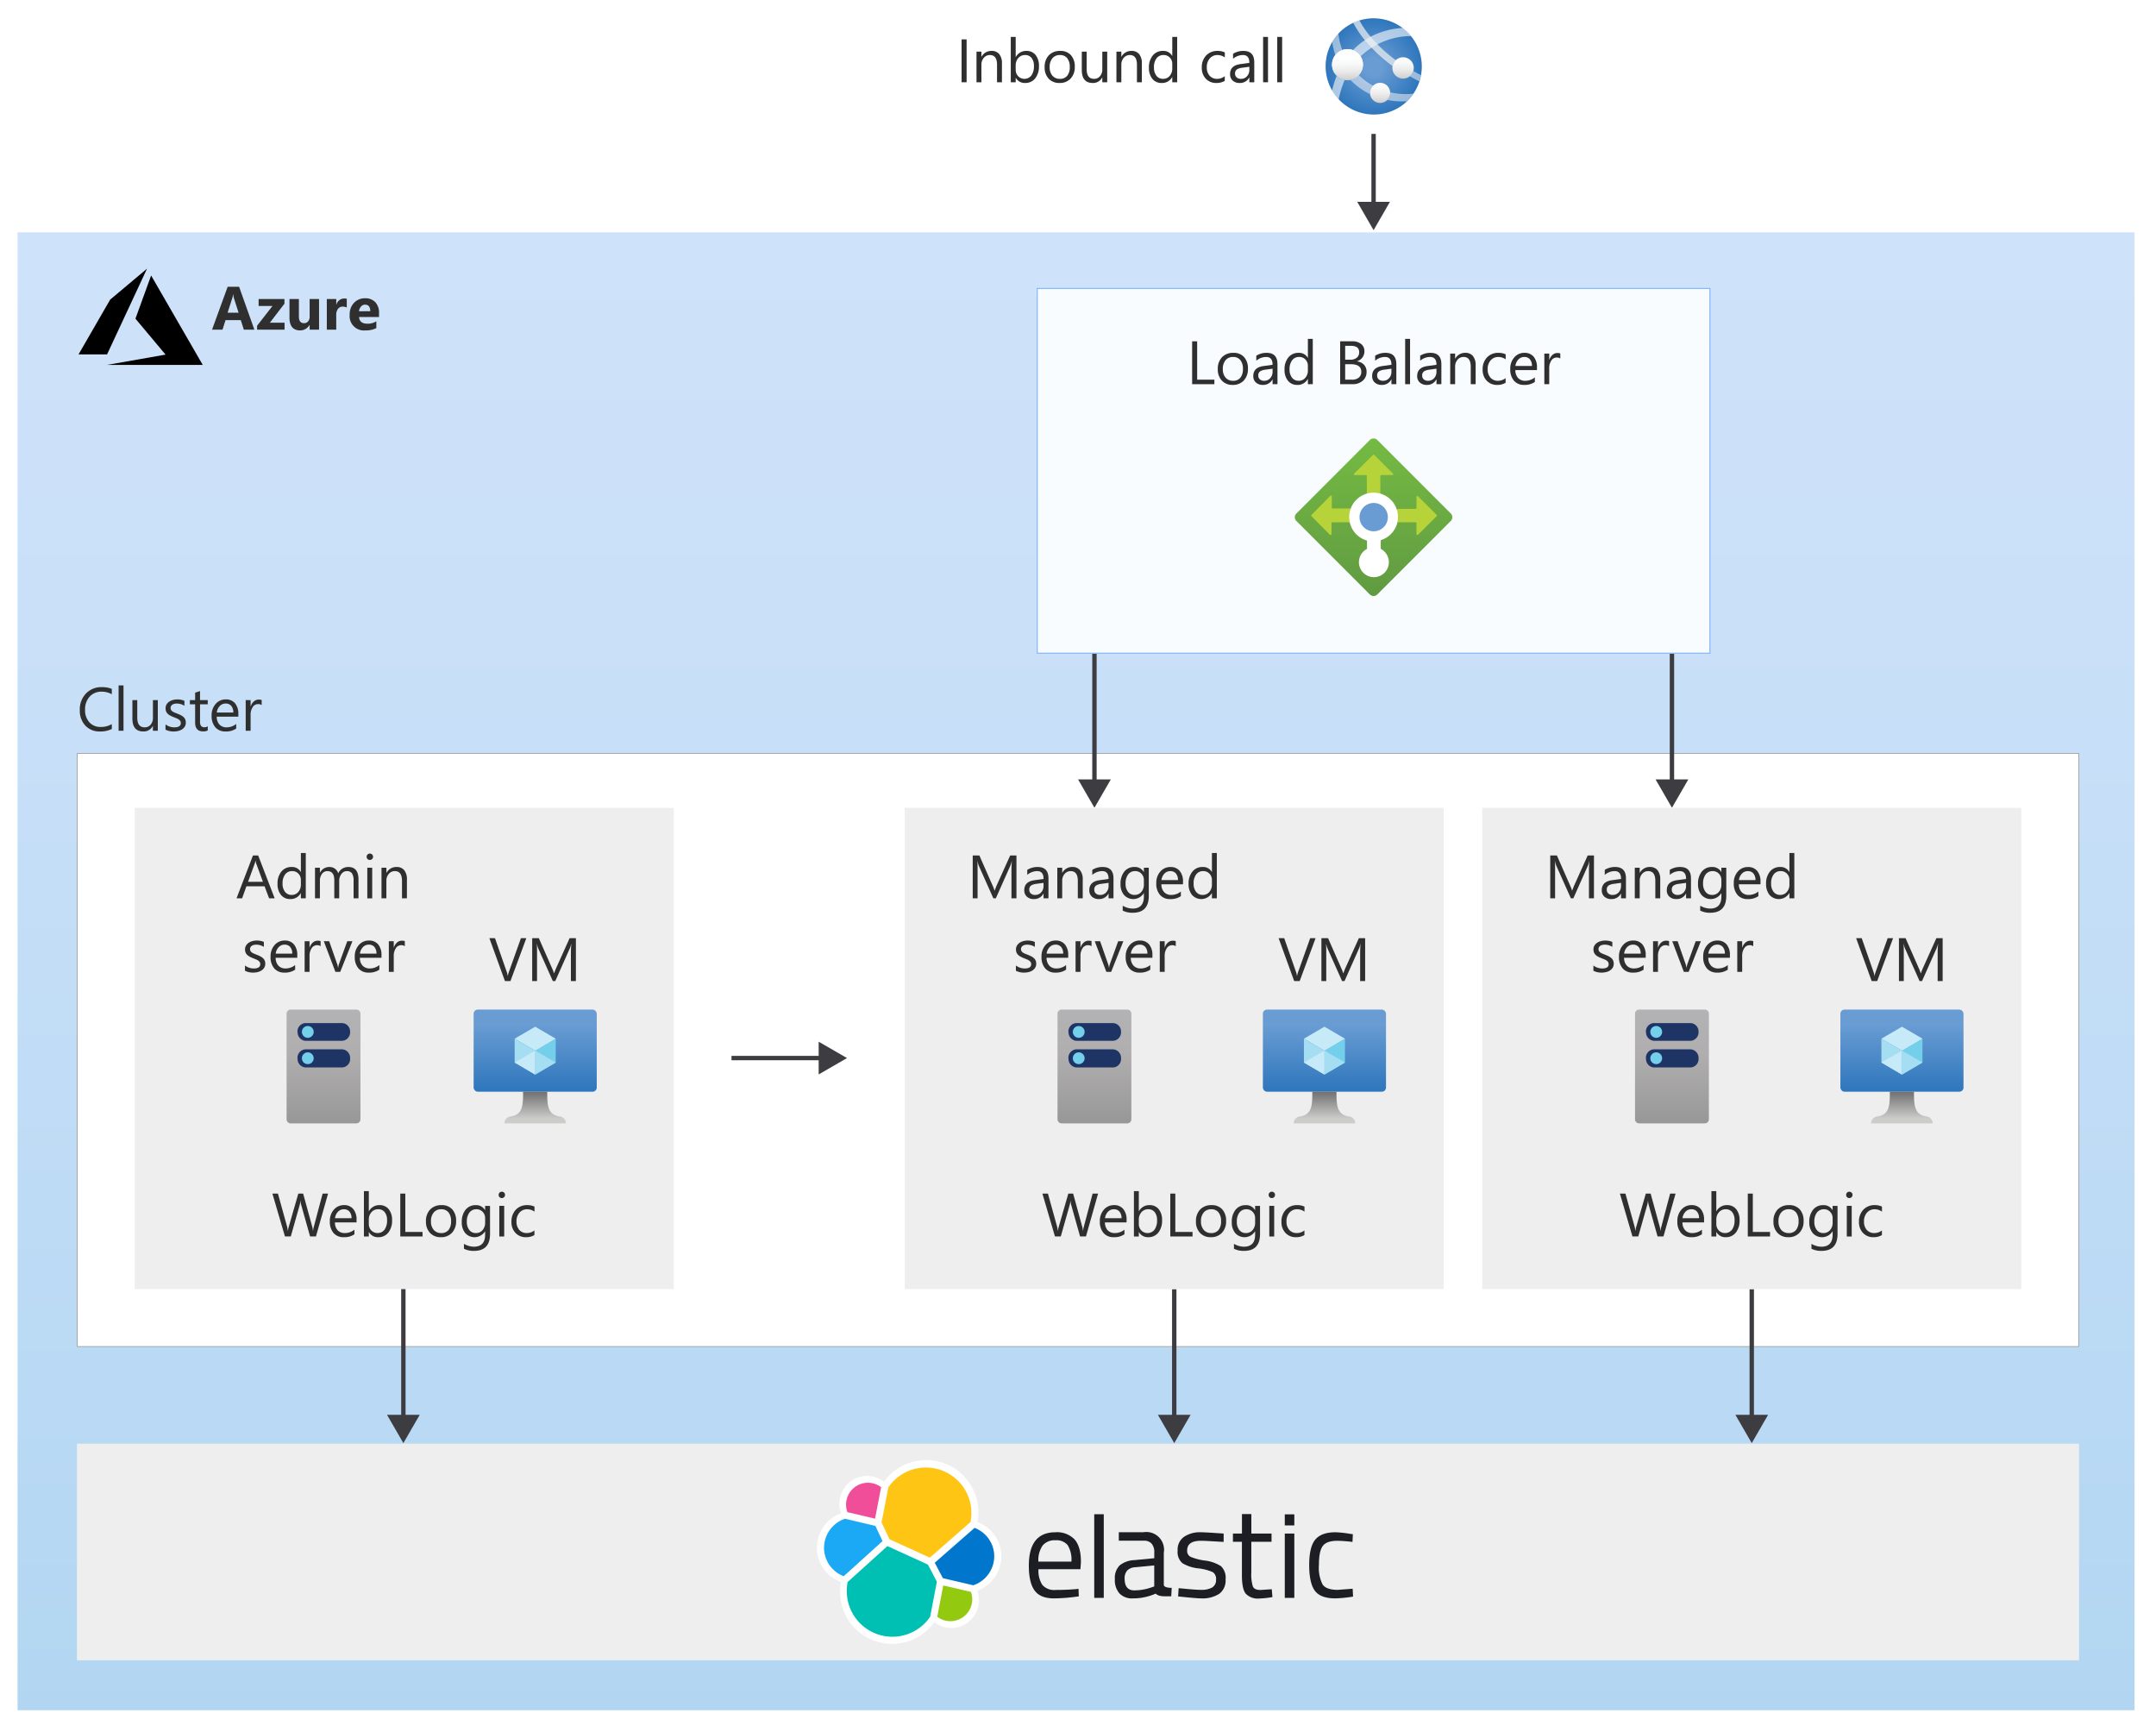 <svg xmlns="http://www.w3.org/2000/svg" xmlns:xlink="http://www.w3.org/1999/xlink" viewBox="0 0 492.8 395.8">
  <defs>
    <linearGradient id="Blue_Gradient_2" data-name="Blue Gradient 2" x1="245.955" y1="391.09" x2="245.955" y2="52.85" gradientUnits="userSpaceOnUse">
      <stop offset="0" stop-color="#0078d4"/>
      <stop offset="0.16" stop-color="#1380da"/>
      <stop offset="0.53" stop-color="#3c91e5"/>
      <stop offset="0.82" stop-color="#559cec"/>
      <stop offset="1" stop-color="#5ea0ef"/>
    </linearGradient>
    <radialGradient id="radial-gradient" cx="18100.026" cy="184.379" r="100.233" gradientTransform="matrix(0.11, 0, 0, -0.11, -1677.039, 35.458)" gradientUnits="userSpaceOnUse">
      <stop offset="0.18" stop-color="#699cd3"/>
      <stop offset="1" stop-color="#2e76bc"/>
    </radialGradient>
    <linearGradient id="linear-gradient" x1="308.028" y1="1549.608" x2="307.989" y2="1554.728" gradientTransform="matrix(1, 0, 0, -1, 0, 1568)" gradientUnits="userSpaceOnUse">
      <stop offset="0" stop-color="#cccccb"/>
      <stop offset="0.12" stop-color="#d7d7d7"/>
      <stop offset="0.42" stop-color="#ebebeb"/>
      <stop offset="0.72" stop-color="#f8f8f8"/>
      <stop offset="1" stop-color="#fdfefe"/>
    </linearGradient>
    <linearGradient id="linear-gradient-2" x1="315.453" y1="1544.462" x2="315.453" y2="1549.063" xlink:href="#linear-gradient"/>
    <linearGradient id="linear-gradient-3" x1="320.703" y1="1550.036" x2="320.703" y2="1554.922" xlink:href="#linear-gradient"/>
    <linearGradient id="linear-gradient-6" x1="73.946" y1="1337.276" x2="73.946" y2="1311.276" gradientTransform="matrix(1, 0, 0, -1, 0, 1568)" gradientUnits="userSpaceOnUse">
      <stop offset="0" stop-color="#b3b2b4"/>
      <stop offset="0.38" stop-color="#b0aeaf"/>
      <stop offset="0.76" stop-color="#a2a1a1"/>
      <stop offset="1" stop-color="#979797"/>
    </linearGradient>
    <linearGradient id="linear-gradient-7" x1="122.329" y1="1318.515" x2="122.329" y2="1337.276" gradientTransform="matrix(1, 0, 0, -1, 0, 1568)" gradientUnits="userSpaceOnUse">
      <stop offset="0" stop-color="#2e76bc"/>
      <stop offset="0.82" stop-color="#699cd3"/>
    </linearGradient>
    <linearGradient id="linear-gradient-8" x1="122.329" y1="1311.276" x2="122.329" y2="1318.515" gradientTransform="matrix(1, 0, 0, -1, 0, 1568)" gradientUnits="userSpaceOnUse">
      <stop offset="0.15" stop-color="#cccccb"/>
      <stop offset="1" stop-color="#707071"/>
    </linearGradient>
    <linearGradient id="linear-gradient-9" x1="250.16" y1="1337.276" x2="250.16" y2="1311.276" xlink:href="#linear-gradient-6"/>
    <linearGradient id="linear-gradient-10" x1="302.729" y1="1318.515" x2="302.729" y2="1337.276" xlink:href="#linear-gradient-7"/>
    <linearGradient id="linear-gradient-11" x1="302.729" y1="1311.276" x2="302.729" y2="1318.515" xlink:href="#linear-gradient-8"/>
    <linearGradient id="linear-gradient-12" x1="382.16" y1="1337.276" x2="382.16" y2="1311.276" xlink:href="#linear-gradient-6"/>
    <linearGradient id="linear-gradient-13" x1="434.729" y1="1318.515" x2="434.729" y2="1337.276" xlink:href="#linear-gradient-7"/>
    <linearGradient id="linear-gradient-14" x1="434.729" y1="1311.276" x2="434.729" y2="1318.515" xlink:href="#linear-gradient-8"/>
    <linearGradient id="Green_Gradient_" data-name="Green Gradient " x1="313.964" y1="1428.104" x2="313.964" y2="1469.837" gradientTransform="matrix(1, 0, 0, -1, 0, 1568)" gradientUnits="userSpaceOnUse">
      <stop offset="0" stop-color="#5e9741"/>
      <stop offset="0.02" stop-color="#5f9841"/>
      <stop offset="1" stop-color="#76bc43"/>
    </linearGradient>
  </defs>
  <g id="Shapes">
    <rect width="492.8" height="395.8" fill="#fff"/>
    <g>
      <rect x="3.76" y="52.85" width="484.39" height="338.24" fill="#fff"/>
      <rect x="3.76" y="52.85" width="484.39" height="338.24" opacity="0.3" fill="url(#Blue_Gradient_2)"/>
      <path d="M487.9,53.1V390.84H4.01V53.1H487.9m.5-.5H3.51V391.34H488.4V52.6Z" fill="#fff"/>
    </g>
    <g>
      <rect x="17.6" y="172.091" width="457.6" height="135.709" fill="#fff"/>
      <g opacity="0.65">
        <path d="M475.05,172.241V307.65H17.75V172.241h457.3m.15-.15H17.6V307.8H475.2V172.091Z" fill="#505150"/>
      </g>
    </g>
    <g>
      <rect x="30.8" y="184.619" width="123.2" height="109.981" fill="#fff"/>
      <rect x="30.8" y="184.619" width="123.2" height="109.981" fill="#505150" opacity="0.1"/>
    </g>
    <g>
      <rect x="17.6" y="329.933" width="457.6" height="49.487" fill="#fff"/>
      <rect x="17.6" y="329.933" width="457.6" height="49.487" fill="#505150" opacity="0.1"/>
    </g>
    <g>
      <polygon points="24.431 83.4 46.343 83.4 34.544 62.961 30.96 72.826 37.844 81.04 24.431 83.4"/>
      <polygon points="33.604 61.4 25.176 68.479 17.955 80.987 24.467 80.987 24.467 81.005 33.604 61.4"/>
    </g>
    <g>
      <line x1="313.964" y1="30.6" x2="313.964" y2="47.218" fill="none" stroke="#3c3c41" stroke-miterlimit="10"/>
      <polygon points="310.224 46.124 313.964 52.6 317.703 46.124 310.224 46.124" fill="#3c3c41"/>
    </g>
    <g>
      <line x1="250.16" y1="149.4" x2="250.16" y2="179.218" fill="none" stroke="#3c3c41" stroke-miterlimit="10"/>
      <polygon points="246.42 178.124 250.16 184.6 253.899 178.124 246.42 178.124" fill="#3c3c41"/>
    </g>
    <g>
      <line x1="382.16" y1="149.4" x2="382.16" y2="179.218" fill="none" stroke="#3c3c41" stroke-miterlimit="10"/>
      <polygon points="378.42 178.124 382.16 184.6 385.899 178.124 378.42 178.124" fill="#3c3c41"/>
    </g>
    <g>
      <line x1="268.4" y1="294.6" x2="268.4" y2="324.418" fill="none" stroke="#3c3c41" stroke-miterlimit="10"/>
      <polygon points="264.66 323.324 268.4 329.8 272.14 323.324 264.66 323.324" fill="#3c3c41"/>
    </g>
    <g>
      <line x1="92.2" y1="294.6" x2="92.2" y2="324.418" fill="none" stroke="#3c3c41" stroke-miterlimit="10"/>
      <polygon points="88.46 323.324 92.2 329.8 95.94 323.324 88.46 323.324" fill="#3c3c41"/>
    </g>
    <g>
      <line x1="400.4" y1="294.6" x2="400.4" y2="324.418" fill="none" stroke="#3c3c41" stroke-miterlimit="10"/>
      <polygon points="396.66 323.324 400.4 329.8 404.14 323.324 396.66 323.324" fill="#3c3c41"/>
    </g>
    <g>
      <rect x="237.085" y="65.925" width="153.758" height="83.35" fill="#fff"/>
      <rect x="237.085" y="65.925" width="153.758" height="83.35" fill="#83b9f9" opacity="0.05"/>
      <path d="M390.718,66.05v83.1H237.21V66.05H390.718m.25-.25H236.96v83.6H390.968V65.8Z" fill="#83b9f9"/>
    </g>
    <g>
      <path id="ee75dd06-1aca-4f76-9d11-d05a284020ad" d="M320.742,23.888A11.022,11.022,0,0,1,307.235,6.467l.117-.078a11.018,11.018,0,0,1,13.39,17.5" fill="url(#radial-gradient)"/>
      <path d="M310.994,12.883a16.852,16.852,0,0,1,11.55-4.64,10.981,10.981,0,0,0-1.932-1.867A18.581,18.581,0,0,0,314.533,7.8a16.241,16.241,0,0,0-5.288,3.655A3.583,3.583,0,0,1,310.994,12.883Z" fill="#fff" opacity="0.6" style="isolation: isolate"/>
      <path d="M305.537,17.316a23.215,23.215,0,0,0-1.076,3.4,10.207,10.207,0,0,0,.8,1.193c.233.3.454.57.713.843a23.216,23.216,0,0,1,1.4-4.5A3.578,3.578,0,0,1,305.537,17.316Z" fill="#fff" opacity="0.6" style="isolation: isolate"/>
      <path d="M306.808,11.432a15.558,15.558,0,0,1-.895-3.811A10.559,10.559,0,0,0,304.487,9.5a16.5,16.5,0,0,0,.739,3.085A3.484,3.484,0,0,1,306.808,11.432Z" fill="#f2f2f3" opacity="0.55" style="isolation: isolate"/>
      <circle cx="308" cy="14.763" r="3.539" fill="url(#linear-gradient)"/>
      <path d="M313.159,21.231a2.3,2.3,0,0,1,.7-1.646,15.388,15.388,0,0,1-3.279-2.411,3.553,3.553,0,0,1-1.932,1.076,17.027,17.027,0,0,0,1.88,1.659,15.711,15.711,0,0,0,2.657,1.62A2.29,2.29,0,0,1,313.159,21.231Z" fill="#f2f2f3" opacity="0.55" style="isolation: isolate"/>
      <path d="M321.325,21.5a15.5,15.5,0,0,1-3.577-.415.57.57,0,0,1,0,.143,2.27,2.27,0,0,1-.661,1.607,17.719,17.719,0,0,0,4.433.311,10.611,10.611,0,0,0,1.542-1.737A14.807,14.807,0,0,1,321.325,21.5Z" fill="#f2f2f3" opacity="0.55" style="isolation: isolate"/>
      <circle cx="315.453" cy="21.231" r="2.307" fill="url(#linear-gradient-2)"/>
      <path d="M318.292,15.087a2.37,2.37,0,0,1,.791-1.3A33.055,33.055,0,0,1,313.3,8.424a21.942,21.942,0,0,1-2.593-3.785,9.838,9.838,0,0,0-1.413.545,23.588,23.588,0,0,0,2.787,4.122A34.313,34.313,0,0,0,318.292,15.087Z" fill="#f2f2f3" opacity="0.7" style="isolation: isolate"/>
      <circle cx="320.703" cy="15.528" r="2.45" fill="url(#linear-gradient-3)"/>
      <path d="M324.812,17.174l-.454-.221h0l-.388-.207h-.078l-.337-.272h-.091l-.4-.259a2.278,2.278,0,0,1-.829,1.192c.155.1.324.2.492.285l.1.065.454.246h0l1.114.584h0a11.19,11.19,0,0,0,.376-1.439Z" fill="#f2f2f3" opacity="0.55" style="isolation: isolate"/>
      <circle cx="308" cy="14.763" r="3.539" fill="url(#linear-gradient)"/>
      <circle cx="315.453" cy="21.231" r="2.307" fill="url(#linear-gradient-2)"/>
    </g>
    <g>
      <path d="M82.387,255.84a.937.937,0,0,1-.973.883H66.478a.937.937,0,0,1-.973-.883V231.607a.938.938,0,0,1,.973-.883H81.414a.938.938,0,0,1,.973.883Z" fill="url(#linear-gradient-6)"/>
      <path d="M67.992,241.841a1.946,1.946,0,0,1,1.8-2.036h8.432a1.946,1.946,0,0,1,1.8,2.036h0a1.928,1.928,0,0,1-1.735,2.1l-.067.005h-8.4a1.928,1.928,0,0,1-1.8-2.018Z" fill="#1e3465"/>
      <path d="M67.992,235.823a1.927,1.927,0,0,1,1.8-2.018h8.432a1.928,1.928,0,0,1,1.8,2.018h0a1.946,1.946,0,0,1-1.8,2.036h-8.4a1.946,1.946,0,0,1-1.8-2.036Z" fill="#1e3465"/>
      <circle cx="70.352" cy="235.823" r="1.351" fill="#74cfeb"/>
      <circle cx="70.352" cy="241.841" r="1.351" fill="#74cfeb"/>
    </g>
    <g>
      <rect x="108.258" y="230.724" width="28.142" height="18.761" rx="0.938" fill="url(#linear-gradient-7)"/>
      <polygon points="127.019 237.368 127.019 242.825 122.329 245.576 122.329 240.104 127.019 237.368" fill="#74cfeb"/>
      <polygon points="127.019 237.368 122.329 240.12 117.639 237.368 122.329 234.632 127.019 237.368" fill="#c6eaf8"/>
      <polygon points="122.329 240.12 122.329 245.576 117.639 242.825 117.639 237.368 122.329 240.12" fill="#a5def3"/>
      <polygon points="117.639 242.825 122.329 240.104 122.329 245.576 117.639 242.825" fill="#c6eaf8"/>
      <polygon points="127.019 242.825 122.329 240.104 122.329 245.576 127.019 242.825" fill="#a5def3"/>
      <path d="M127.973,255.16c-2.783-.438-2.892-2.439-2.892-5.675h-5.519c0,3.236-.094,5.237-2.877,5.675a1.563,1.563,0,0,0-1.391,1.564h14.071A1.565,1.565,0,0,0,127.973,255.16Z" fill="url(#linear-gradient-8)"/>
    </g>
    <g>
      <rect x="206.8" y="184.619" width="123.2" height="109.981" fill="#fff"/>
      <rect x="206.8" y="184.619" width="123.2" height="109.981" fill="#505150" opacity="0.1"/>
    </g>
    <g>
      <path d="M258.6,255.84a.937.937,0,0,1-.973.883H242.692a.937.937,0,0,1-.973-.883V231.607a.938.938,0,0,1,.973-.883h14.936a.938.938,0,0,1,.973.883Z" fill="url(#linear-gradient-9)"/>
      <path d="M244.205,241.841a1.946,1.946,0,0,1,1.8-2.036h8.432a1.946,1.946,0,0,1,1.8,2.036h0a1.928,1.928,0,0,1-1.735,2.1l-.066.005h-8.4a1.928,1.928,0,0,1-1.8-2.018Z" fill="#1e3465"/>
      <path d="M244.205,235.823a1.928,1.928,0,0,1,1.8-2.018h8.432a1.927,1.927,0,0,1,1.8,2.018h0a1.946,1.946,0,0,1-1.8,2.036h-8.4a1.946,1.946,0,0,1-1.8-2.036Z" fill="#1e3465"/>
      <circle cx="246.565" cy="235.823" r="1.351" fill="#74cfeb"/>
      <circle cx="246.565" cy="241.841" r="1.351" fill="#74cfeb"/>
    </g>
    <g>
      <rect x="288.658" y="230.724" width="28.142" height="18.761" rx="0.938" fill="url(#linear-gradient-10)"/>
      <polygon points="307.419 237.368 307.419 242.825 302.729 245.576 302.729 240.104 307.419 237.368" fill="#74cfeb"/>
      <polygon points="307.419 237.368 302.729 240.12 298.039 237.368 302.729 234.632 307.419 237.368" fill="#c6eaf8"/>
      <polygon points="302.729 240.12 302.729 245.576 298.039 242.825 298.039 237.368 302.729 240.12" fill="#a5def3"/>
      <polygon points="298.039 242.825 302.729 240.104 302.729 245.576 298.039 242.825" fill="#c6eaf8"/>
      <polygon points="307.419 242.825 302.729 240.104 302.729 245.576 307.419 242.825" fill="#a5def3"/>
      <path d="M308.373,255.16c-2.783-.438-2.892-2.439-2.892-5.675h-5.519c0,3.236-.094,5.237-2.877,5.675a1.563,1.563,0,0,0-1.391,1.564h14.071A1.565,1.565,0,0,0,308.373,255.16Z" fill="url(#linear-gradient-11)"/>
    </g>
    <g>
      <rect x="338.8" y="184.619" width="123.2" height="109.981" fill="#fff"/>
      <rect x="338.8" y="184.619" width="123.2" height="109.981" fill="#505150" opacity="0.1"/>
    </g>
    <g>
      <path d="M390.6,255.84a.937.937,0,0,1-.973.883H374.692a.937.937,0,0,1-.973-.883V231.607a.938.938,0,0,1,.973-.883h14.936a.938.938,0,0,1,.973.883Z" fill="url(#linear-gradient-12)"/>
      <path d="M376.205,241.841a1.946,1.946,0,0,1,1.8-2.036h8.432a1.946,1.946,0,0,1,1.8,2.036h0a1.928,1.928,0,0,1-1.735,2.1l-.066.005h-8.4a1.928,1.928,0,0,1-1.8-2.018Z" fill="#1e3465"/>
      <path d="M376.205,235.823a1.928,1.928,0,0,1,1.8-2.018h8.432a1.927,1.927,0,0,1,1.8,2.018h0a1.946,1.946,0,0,1-1.8,2.036h-8.4a1.946,1.946,0,0,1-1.8-2.036Z" fill="#1e3465"/>
      <circle cx="378.565" cy="235.823" r="1.351" fill="#74cfeb"/>
      <circle cx="378.565" cy="241.841" r="1.351" fill="#74cfeb"/>
    </g>
    <g>
      <rect x="420.658" y="230.724" width="28.142" height="18.761" rx="0.938" fill="url(#linear-gradient-13)"/>
      <polygon points="439.419 237.368 439.419 242.825 434.729 245.576 434.729 240.104 439.419 237.368" fill="#74cfeb"/>
      <polygon points="439.419 237.368 434.729 240.12 430.039 237.368 434.729 234.632 439.419 237.368" fill="#c6eaf8"/>
      <polygon points="434.729 240.12 434.729 245.576 430.039 242.825 430.039 237.368 434.729 240.12" fill="#a5def3"/>
      <polygon points="430.039 242.825 434.729 240.104 434.729 245.576 430.039 242.825" fill="#c6eaf8"/>
      <polygon points="439.419 242.825 434.729 240.104 434.729 245.576 439.419 242.825" fill="#a5def3"/>
      <path d="M440.373,255.16c-2.783-.438-2.892-2.439-2.892-5.675h-5.519c0,3.236-.094,5.237-2.877,5.675a1.563,1.563,0,0,0-1.391,1.564h14.071A1.565,1.565,0,0,0,440.373,255.16Z" fill="url(#linear-gradient-14)"/>
    </g>
    <g>
      <line x1="167.2" y1="241.8" x2="188.218" y2="241.8" fill="none" stroke="#3c3c41" stroke-miterlimit="10"/>
      <polygon points="187.124 245.54 193.6 241.8 187.124 238.06 187.124 245.54" fill="#3c3c41"/>
    </g>
    <g>
      <path d="M296.327,117.34,313.1,100.563a1.2,1.2,0,0,1,1.7-.023l.024.023L331.6,117.34a1.2,1.2,0,0,1,.023,1.7l-.023.023-16.8,16.8a1.2,1.2,0,0,1-1.68,0l-16.8-16.8a1.2,1.2,0,0,1-.023-1.7Z" fill="url(#Green_Gradient_)"/>
      <path d="M318.363,108.2l-4.239-4.22a.241.241,0,0,0-.32,0l-4.24,4.22a.2.2,0,0,0,.16.36h2.48a.22.22,0,0,1,.22.22v4a.22.22,0,0,0,.22.22h2.639a.22.22,0,0,0,.22-.22v-4a.22.22,0,0,1,.22-.22h2.48a.2.2,0,0,0,.242-.146A.2.2,0,0,0,318.363,108.2Z" fill="#b6d43a"/>
      <path d="M303.965,113.421l-4.2,4.259a.219.219,0,0,0,0,.3l4.2,4.219a.22.22,0,0,0,.38-.16V119.58a.22.22,0,0,1,.22-.22h4a.2.2,0,0,0,.2-.2c0-.007,0-.014,0-.021V116.5a.2.2,0,0,0-.07-.274.191.191,0,0,0-.07-.026h-4a.2.2,0,0,1-.219-.179c0-.007,0-.014,0-.021v-2.419a.234.234,0,0,0-.44-.16Z" fill="#b6d43a"/>
      <path d="M324.122,122.2l4.259-4.239a.219.219,0,0,0,0-.3l-4.259-4.239a.22.22,0,0,0-.31.029.224.224,0,0,0-.05.131v2.5a.2.2,0,0,1-.2.2h-4.02a.2.2,0,0,0-.2.2.148.148,0,0,0,0,.021v2.64a.2.2,0,0,0,.179.219h4.02a.219.219,0,0,1,.22.22v2.479a.219.219,0,0,0,.246.19A.211.211,0,0,0,324.122,122.2Z" fill="#b6d43a"/>
      <path d="M319.543,118.2a5.579,5.579,0,1,0-7.079,5.339v1.9a3.421,3.421,0,1,0,3.139,0v-2A5.539,5.539,0,0,0,319.543,118.2Z" fill="#fff"/>
      <circle id="e99c3387-15c3-4f28-bd4b-cb209b430e06" cx="313.984" cy="118.18" r="3.239" fill="#699cd3"/>
    </g>
    <g id="logo-elastic-horizontal-color">
      <path d="M228.887,355.684a8.3,8.3,0,0,0-5.487-7.826,11.907,11.907,0,0,0-21.346-9.239,6.325,6.325,0,0,0-9.8,7.2,8.409,8.409,0,0,0-5.529,7.858,8.3,8.3,0,0,0,5.514,7.842,12.207,12.207,0,0,0-.218,2.265,11.876,11.876,0,0,0,21.532,6.925,6.315,6.315,0,0,0,9.8-7.178,8.4,8.4,0,0,0,5.532-7.857" fill="#fff"/>
      <path d="M203.3,351.767l9.227,4.213,9.313-8.156a10.241,10.241,0,0,0,.2-2.044,10.406,10.406,0,0,0-18.988-5.882l-1.552,8.024Z" fill="#fec514"/>
      <path d="M193.748,361.539a10.557,10.557,0,0,0-.2,2.076,10.433,10.433,0,0,0,19.059,5.867l1.537-8.007-2.051-3.921-9.262-4.22Z" fill="#00bfb3"/>
      <path d="M193.692,345.572l6.323,1.492,1.384-7.19a4.994,4.994,0,0,0-7.707,5.7" fill="#f04e98"/>
      <path d="M193.143,347.077a7.045,7.045,0,0,0-4.792,6.617,6.97,6.97,0,0,0,4.5,6.521l8.871-8.019-1.629-3.48Z" fill="#1ba9f5"/>
      <path d="M214.227,369.482a4.988,4.988,0,0,0,7.693-5.686l-6.318-1.471Z" fill="#93c90e"/>
      <path d="M215.511,360.661l6.955,1.625a7.035,7.035,0,0,0,4.792-6.617,6.963,6.963,0,0,0-4.5-6.5l-9.1,7.965Z" fill="#07c"/>
      <path d="M245.678,363.186l.843-.086.059,1.715a41.844,41.844,0,0,1-5.667.466q-3.137,0-4.445-1.816t-1.307-5.651q0-7.64,6.073-7.642a5.54,5.54,0,0,1,4.387,1.642q1.446,1.642,1.451,5.147l-.115,1.656H237.37a5.944,5.944,0,0,0,.872,3.574,3.564,3.564,0,0,0,3.034,1.161Q243.442,363.36,245.678,363.186Zm-.785-6.3a6.313,6.313,0,0,0-.855-3.776A3.317,3.317,0,0,0,241.249,352a3.579,3.579,0,0,0-2.907,1.162,5.877,5.877,0,0,0-1,3.72Z" fill="#1c1e23"/>
      <path d="M250.111,365.166V346.05h2.179v19.116Z" fill="#1c1e23"/>
      <path d="M266.012,354.848v7.328c0,.735,1.808.7,1.808.7l-.11,1.926c-1.532,0-2.8.128-3.558-.61a12.672,12.672,0,0,1-5.228,1.091,3.951,3.951,0,0,1-3.051-1.135,4.633,4.633,0,0,1-1.047-3.262,4.084,4.084,0,0,1,1.076-3.125,5.661,5.661,0,0,1,3.37-1.225l4.561-.434v-1.25a2.957,2.957,0,0,0-.637-2.122,2.362,2.362,0,0,0-1.745-.637h-5.725V350.17h5.58a4.053,4.053,0,0,1,4.706,4.678Zm-8.953,5.926q0,2.675,2.206,2.674a11.768,11.768,0,0,0,3.894-.669l.667-.233v-4.794l-4.292.407a2.81,2.81,0,0,0-1.889.755A2.689,2.689,0,0,0,257.059,360.774Z" fill="#1c1e23"/>
      <path d="M274.518,352.118q-3.168,0-3.168,2.206a1.517,1.517,0,0,0,.735,1.438,12.6,12.6,0,0,0,3.311.873,8.866,8.866,0,0,1,3.661,1.264,3.629,3.629,0,0,1,1.076,3.049,3.784,3.784,0,0,1-1.438,3.284,7.113,7.113,0,0,1-4.2,1.047c-1.2,0-5.21-.446-5.21-.446l.118-1.888c2.3.221,3.968.385,5.092.385a5.018,5.018,0,0,0,2.571-.536,1.938,1.938,0,0,0,.885-1.8,1.817,1.817,0,0,0-.755-1.715,11.2,11.2,0,0,0-3.311-.858,8.788,8.788,0,0,1-3.632-1.191,3.39,3.39,0,0,1-1.076-2.907,3.516,3.516,0,0,1,1.5-3.137,6.452,6.452,0,0,1,3.732-1.017c1.181,0,5.282.3,5.282.3v1.9C277.526,352.272,275.756,352.118,274.518,352.118Z" fill="#1c1e23"/>
      <path d="M290.635,352.348h-4.62v6.946a9.366,9.366,0,0,0,.363,3.281c.245.525.818.785,1.728.785l2.585-.174.147,1.8a19.944,19.944,0,0,1-2.965.321,3.8,3.8,0,0,1-3.137-1.105q-.873-1.105-.87-4.213v-7.642h-2.054v-1.887h2.064v-4.446h2.149v4.446h4.61Z" fill="#1c1e23"/>
      <path d="M293.664,348.606v-2.529h2.179v2.529Zm0,16.56v-14.7h2.179v14.7Z" fill="#1c1e23"/>
      <path d="M305.281,350.17a25.069,25.069,0,0,1,3.245.35l.7.086-.086,1.772a33.963,33.963,0,0,0-3.431-.26q-2.47,0-3.355,1.176t-.888,4.358a8.5,8.5,0,0,0,.829,4.431q.828,1.245,3.455,1.25l3.431-.26.089,1.8a30.234,30.234,0,0,1-4.039.407q-3.4,0-4.691-1.745t-1.294-5.882q0-4.139,1.394-5.811T305.281,350.17Z" fill="#1c1e23"/>
    </g>
  </g>
  <g id="Text">
    <g>
      <path d="M58.141,75.336H55.735l-.7-2.181H51.551l-.69,2.181H48.468l3.568-9.8h2.618Zm-3.61-3.876-1.052-3.295a4.331,4.331,0,0,1-.164-.882H53.26a3.715,3.715,0,0,1-.171.855L52.023,71.46Z" fill="#2f2f2f"/>
      <path d="M65.046,75.336H58.764v-.9l3.514-4.511H59.113V68.336h5.906V69.4L61.69,73.743h3.356Z" fill="#2f2f2f"/>
      <path d="M72.929,75.336H70.776V74.27h-.035A2.443,2.443,0,0,1,68.6,75.507q-2.433,0-2.434-2.946V68.336h2.153v4.033q0,1.484,1.176,1.484a1.163,1.163,0,0,0,.93-.407,1.642,1.642,0,0,0,.349-1.1V68.336h2.153Z" fill="#2f2f2f"/>
      <path d="M79.263,70.284a1.878,1.878,0,0,0-.909-.212,1.311,1.311,0,0,0-1.1.516,2.251,2.251,0,0,0-.4,1.405v3.343H74.7v-7h2.161v1.3h.027a1.869,1.869,0,0,1,1.846-1.422,1.388,1.388,0,0,1,.533.082Z" fill="#2f2f2f"/>
      <path d="M86.635,72.451H82.069q.109,1.524,1.92,1.525a3.755,3.755,0,0,0,2.031-.547v1.558a5.344,5.344,0,0,1-2.523.52,3.258,3.258,0,0,1-3.568-3.562,3.743,3.743,0,0,1,1.012-2.761,3.366,3.366,0,0,1,2.488-1.019,3.063,3.063,0,0,1,2.369.909,3.5,3.5,0,0,1,.837,2.468Zm-2-1.326q0-1.5-1.217-1.5a1.16,1.16,0,0,0-.9.431,1.95,1.95,0,0,0-.462,1.073Z" fill="#2f2f2f"/>
    </g>
    <g>
      <path d="M220.939,18.8H219.79V9h1.149Z" fill="#2f2f2f"/>
      <path d="M229.014,18.8h-1.121V14.808q0-2.229-1.627-2.229a1.764,1.764,0,0,0-1.391.632,2.346,2.346,0,0,0-.551,1.6V18.8H223.2v-7h1.121v1.162h.028a2.526,2.526,0,0,1,2.3-1.326,2.141,2.141,0,0,1,1.756.741,3.3,3.3,0,0,1,.609,2.144Z" fill="#2f2f2f"/>
      <path d="M232.185,17.788h-.028V18.8h-1.121V8.437h1.121V13.03h.028a2.652,2.652,0,0,1,2.42-1.394,2.567,2.567,0,0,1,2.109.94,3.88,3.88,0,0,1,.762,2.519,4.337,4.337,0,0,1-.855,2.813,2.843,2.843,0,0,1-2.338,1.056A2.3,2.3,0,0,1,232.185,17.788Zm-.028-2.823v.977a2.081,2.081,0,0,0,.565,1.474,2.01,2.01,0,0,0,3.027-.175,3.566,3.566,0,0,0,.578-2.167,2.817,2.817,0,0,0-.54-1.832,1.786,1.786,0,0,0-1.463-.663,1.989,1.989,0,0,0-1.572.68A2.5,2.5,0,0,0,232.157,14.965Z" fill="#2f2f2f"/>
      <path d="M242.181,18.964a3.252,3.252,0,0,1-2.479-.981,3.635,3.635,0,0,1-.925-2.6,3.787,3.787,0,0,1,.963-2.755,3.466,3.466,0,0,1,2.6-.991,3.135,3.135,0,0,1,2.443.964,3.817,3.817,0,0,1,.879,2.672,3.76,3.76,0,0,1-.947,2.684A3.318,3.318,0,0,1,242.181,18.964Zm.082-6.385a2.132,2.132,0,0,0-1.709.735,3.019,3.019,0,0,0-.629,2.027,2.855,2.855,0,0,0,.636,1.962,2.162,2.162,0,0,0,1.7.718,2.051,2.051,0,0,0,1.672-.705,3.064,3.064,0,0,0,.584-2,3.116,3.116,0,0,0-.584-2.023A2.043,2.043,0,0,0,242.263,12.579Z" fill="#2f2f2f"/>
      <path d="M253.076,18.8h-1.121V17.692h-.027a2.3,2.3,0,0,1-2.16,1.272q-2.5,0-2.5-2.981V11.8h1.114v4.006q0,2.214,1.695,2.215a1.719,1.719,0,0,0,1.351-.605,2.317,2.317,0,0,0,.529-1.583V11.8h1.121Z" fill="#2f2f2f"/>
      <path d="M260.994,18.8h-1.121V14.808q0-2.229-1.627-2.229a1.764,1.764,0,0,0-1.39.632,2.341,2.341,0,0,0-.551,1.6V18.8h-1.121v-7h1.121v1.162h.027a2.527,2.527,0,0,1,2.3-1.326,2.142,2.142,0,0,1,1.757.741,3.31,3.31,0,0,1,.608,2.144Z" fill="#2f2f2f"/>
      <path d="M269.069,18.8h-1.122V17.61h-.027a2.586,2.586,0,0,1-2.406,1.354,2.62,2.62,0,0,1-2.11-.94,3.864,3.864,0,0,1-.789-2.56,4.2,4.2,0,0,1,.875-2.782,2.884,2.884,0,0,1,2.331-1.046,2.243,2.243,0,0,1,2.1,1.135h.027V8.437h1.122Zm-1.122-3.165V14.6a2,2,0,0,0-.56-1.436,1.881,1.881,0,0,0-1.422-.588,1.934,1.934,0,0,0-1.613.752,3.3,3.3,0,0,0-.588,2.078,2.958,2.958,0,0,0,.564,1.911,1.842,1.842,0,0,0,1.514.7,1.916,1.916,0,0,0,1.521-.677A2.524,2.524,0,0,0,267.947,15.635Z" fill="#2f2f2f"/>
      <path d="M279.945,18.479a3.653,3.653,0,0,1-1.915.485,3.169,3.169,0,0,1-2.416-.974,3.53,3.53,0,0,1-.919-2.526,3.881,3.881,0,0,1,.991-2.779,3.466,3.466,0,0,1,2.645-1.049,3.683,3.683,0,0,1,1.627.342v1.148a2.845,2.845,0,0,0-1.668-.547,2.252,2.252,0,0,0-1.76.769,2.914,2.914,0,0,0-.687,2.02,2.781,2.781,0,0,0,.646,1.942,2.225,2.225,0,0,0,1.733.711,2.813,2.813,0,0,0,1.723-.609Z" fill="#2f2f2f"/>
      <path d="M286.689,18.8h-1.121V17.706h-.028a2.347,2.347,0,0,1-2.153,1.258,2.3,2.3,0,0,1-1.637-.554,1.92,1.92,0,0,1-.592-1.47q0-1.962,2.311-2.283l2.1-.294q0-1.783-1.443-1.784a3.446,3.446,0,0,0-2.283.861V12.292a4.333,4.333,0,0,1,2.379-.656q2.467,0,2.468,2.611Zm-1.121-3.541-1.689.232a2.757,2.757,0,0,0-1.176.386,1.116,1.116,0,0,0-.4.981,1.072,1.072,0,0,0,.365.838,1.418,1.418,0,0,0,.975.325,1.8,1.8,0,0,0,1.377-.585,2.086,2.086,0,0,0,.544-1.48Z" fill="#2f2f2f"/>
      <path d="M289.83,18.8h-1.121V8.437h1.121Z" fill="#2f2f2f"/>
      <path d="M293.061,18.8H291.94V8.437h1.121Z" fill="#2f2f2f"/>
    </g>
    <g>
      <path d="M277.574,87.8h-5.086V78h1.149v8.764h3.937Z" fill="#2f2f2f"/>
      <path d="M281.76,87.964a3.252,3.252,0,0,1-2.479-.981,3.635,3.635,0,0,1-.925-2.6,3.784,3.784,0,0,1,.964-2.755,3.462,3.462,0,0,1,2.6-.991,3.135,3.135,0,0,1,2.443.964,3.817,3.817,0,0,1,.879,2.672,3.76,3.76,0,0,1-.947,2.684A3.318,3.318,0,0,1,281.76,87.964Zm.082-6.385a2.132,2.132,0,0,0-1.709.735,3.019,3.019,0,0,0-.629,2.027,2.855,2.855,0,0,0,.636,1.962,2.162,2.162,0,0,0,1.7.718,2.051,2.051,0,0,0,1.672-.7,3.058,3.058,0,0,0,.584-2,3.11,3.11,0,0,0-.584-2.023A2.043,2.043,0,0,0,281.842,81.579Z" fill="#2f2f2f"/>
      <path d="M291.994,87.8h-1.121V86.706h-.027a2.347,2.347,0,0,1-2.153,1.258,2.3,2.3,0,0,1-1.637-.554,1.916,1.916,0,0,1-.592-1.47q0-1.962,2.311-2.283l2.1-.294q0-1.783-1.442-1.784a3.445,3.445,0,0,0-2.283.861V81.292a4.333,4.333,0,0,1,2.379-.656q2.468,0,2.467,2.611Zm-1.121-3.541-1.688.232a2.753,2.753,0,0,0-1.176.386,1.113,1.113,0,0,0-.4.981,1.072,1.072,0,0,0,.365.838,1.417,1.417,0,0,0,.974.325,1.8,1.8,0,0,0,1.377-.585,2.082,2.082,0,0,0,.544-1.48Z" fill="#2f2f2f"/>
      <path d="M300.064,87.8h-1.121V86.61h-.028a2.586,2.586,0,0,1-2.406,1.354,2.617,2.617,0,0,1-2.109-.94,3.858,3.858,0,0,1-.789-2.56,4.2,4.2,0,0,1,.875-2.782,2.883,2.883,0,0,1,2.331-1.046,2.241,2.241,0,0,1,2.1,1.135h.028V77.437h1.121Zm-1.121-3.165V83.6a2,2,0,0,0-.561-1.436,1.881,1.881,0,0,0-1.422-.588,1.936,1.936,0,0,0-1.613.752,3.3,3.3,0,0,0-.588,2.078,2.958,2.958,0,0,0,.564,1.911,1.842,1.842,0,0,0,1.514.7,1.92,1.92,0,0,0,1.522-.677A2.529,2.529,0,0,0,298.943,84.635Z" fill="#2f2f2f"/>
      <path d="M306.319,87.8V78h2.789a3.052,3.052,0,0,1,2.016.622,2.01,2.01,0,0,1,.745,1.62,2.381,2.381,0,0,1-.451,1.449,2.43,2.43,0,0,1-1.244.875v.028a2.5,2.5,0,0,1,1.586.748,2.306,2.306,0,0,1,.6,1.644,2.564,2.564,0,0,1-.9,2.038,3.359,3.359,0,0,1-2.276.779Zm1.148-8.764V82.2h1.176a2.232,2.232,0,0,0,1.483-.454,1.582,1.582,0,0,0,.54-1.282q0-1.43-1.88-1.429Zm0,4.2v3.528h1.559a2.333,2.333,0,0,0,1.568-.479,1.637,1.637,0,0,0,.558-1.312q0-1.737-2.366-1.737Z" fill="#2f2f2f"/>
      <path d="M319.162,87.8h-1.121V86.706h-.027a2.347,2.347,0,0,1-2.153,1.258,2.3,2.3,0,0,1-1.637-.554,1.916,1.916,0,0,1-.592-1.47q0-1.962,2.311-2.283l2.1-.294q0-1.783-1.442-1.784a3.445,3.445,0,0,0-2.283.861V81.292a4.333,4.333,0,0,1,2.379-.656q2.467,0,2.467,2.611Zm-1.121-3.541-1.688.232a2.753,2.753,0,0,0-1.176.386,1.113,1.113,0,0,0-.4.981,1.073,1.073,0,0,0,.366.838,1.417,1.417,0,0,0,.974.325,1.8,1.8,0,0,0,1.377-.585,2.082,2.082,0,0,0,.544-1.48Z" fill="#2f2f2f"/>
      <path d="M322.3,87.8h-1.121V77.437H322.3Z" fill="#2f2f2f"/>
      <path d="M329.457,87.8h-1.121V86.706h-.027a2.348,2.348,0,0,1-2.154,1.258,2.3,2.3,0,0,1-1.636-.554,1.916,1.916,0,0,1-.592-1.47q0-1.962,2.311-2.283l2.1-.294q0-1.783-1.442-1.784a3.445,3.445,0,0,0-2.283.861V81.292a4.332,4.332,0,0,1,2.378-.656q2.469,0,2.468,2.611Zm-1.121-3.541-1.688.232a2.753,2.753,0,0,0-1.176.386,1.113,1.113,0,0,0-.4.981,1.07,1.07,0,0,0,.366.838,1.417,1.417,0,0,0,.974.325,1.8,1.8,0,0,0,1.377-.585,2.086,2.086,0,0,0,.544-1.48Z" fill="#2f2f2f"/>
      <path d="M337.289,87.8h-1.121V83.808q0-2.229-1.627-2.229a1.764,1.764,0,0,0-1.39.632,2.341,2.341,0,0,0-.551,1.6V87.8h-1.121v-7H332.6v1.162h.027a2.526,2.526,0,0,1,2.3-1.326,2.142,2.142,0,0,1,1.757.741,3.31,3.31,0,0,1,.608,2.144Z" fill="#2f2f2f"/>
      <path d="M344.138,87.479a3.649,3.649,0,0,1-1.914.485,3.168,3.168,0,0,1-2.416-.974,3.531,3.531,0,0,1-.92-2.526,3.881,3.881,0,0,1,.991-2.779,3.467,3.467,0,0,1,2.646-1.049,3.683,3.683,0,0,1,1.627.342v1.148a2.85,2.85,0,0,0-1.668-.547,2.25,2.25,0,0,0-1.76.769,2.914,2.914,0,0,0-.688,2.02,2.777,2.777,0,0,0,.647,1.942,2.224,2.224,0,0,0,1.732.711,2.809,2.809,0,0,0,1.723-.609Z" fill="#2f2f2f"/>
      <path d="M351.308,84.58h-4.943a2.624,2.624,0,0,0,.629,1.805,2.169,2.169,0,0,0,1.655.636,3.436,3.436,0,0,0,2.173-.78v1.053a4.058,4.058,0,0,1-2.44.67,2.958,2.958,0,0,1-2.331-.954,3.9,3.9,0,0,1-.848-2.683,3.829,3.829,0,0,1,.926-2.662,2.972,2.972,0,0,1,2.3-1.029,2.632,2.632,0,0,1,2.126.888,3.708,3.708,0,0,1,.752,2.468Zm-1.149-.95a2.293,2.293,0,0,0-.467-1.511,1.6,1.6,0,0,0-1.283-.54,1.811,1.811,0,0,0-1.346.567,2.582,2.582,0,0,0-.684,1.484Z" fill="#2f2f2f"/>
      <path d="M356.641,81.935a1.368,1.368,0,0,0-.848-.226,1.429,1.429,0,0,0-1.2.677,3.122,3.122,0,0,0-.482,1.845V87.8H352.99v-7h1.122v1.442h.027a2.444,2.444,0,0,1,.731-1.152,1.668,1.668,0,0,1,1.1-.413,1.828,1.828,0,0,1,.67.095Z" fill="#2f2f2f"/>
    </g>
    <g>
      <path d="M25.557,166.59a5.748,5.748,0,0,1-2.707.574,4.366,4.366,0,0,1-3.35-1.347,4.966,4.966,0,0,1-1.258-3.534,5.211,5.211,0,0,1,1.415-3.8,4.8,4.8,0,0,1,3.589-1.449,5.736,5.736,0,0,1,2.311.4v1.223a4.686,4.686,0,0,0-2.324-.588,3.571,3.571,0,0,0-2.739,1.128,4.252,4.252,0,0,0-1.048,3.015,4.048,4.048,0,0,0,.98,2.854A3.342,3.342,0,0,0,23,166.132a4.832,4.832,0,0,0,2.557-.656Z" fill="#2f2f2f"/>
      <path d="M28.23,167H27.109V156.637H28.23Z" fill="#2f2f2f"/>
      <path d="M36.07,167H34.948v-1.107h-.027a2.3,2.3,0,0,1-2.16,1.271q-2.5,0-2.5-2.98V160h1.114v4.006q0,2.214,1.7,2.215a1.717,1.717,0,0,0,1.35-.6,2.317,2.317,0,0,0,.529-1.583V160H36.07Z" fill="#2f2f2f"/>
      <path d="M37.831,166.747v-1.2a3.32,3.32,0,0,0,2.017.677q1.476,0,1.476-.985a.856.856,0,0,0-.126-.475,1.283,1.283,0,0,0-.341-.345,2.727,2.727,0,0,0-.506-.27c-.2-.08-.4-.163-.626-.25a8.274,8.274,0,0,1-.818-.372,2.518,2.518,0,0,1-.587-.424,1.58,1.58,0,0,1-.356-.537,1.911,1.911,0,0,1-.119-.7,1.665,1.665,0,0,1,.226-.871,1.992,1.992,0,0,1,.6-.636,2.785,2.785,0,0,1,.858-.386,3.788,3.788,0,0,1,.995-.13,4.029,4.029,0,0,1,1.627.314v1.135a3.175,3.175,0,0,0-1.778-.506,2.069,2.069,0,0,0-.567.072,1.387,1.387,0,0,0-.435.2.916.916,0,0,0-.279.311.819.819,0,0,0-.1.4.961.961,0,0,0,.1.458.993.993,0,0,0,.29.328,2.225,2.225,0,0,0,.465.26c.182.077.39.161.622.252a8.961,8.961,0,0,1,.834.366,2.891,2.891,0,0,1,.629.424,1.657,1.657,0,0,1,.4.544,1.756,1.756,0,0,1,.14.731,1.712,1.712,0,0,1-.23.9,1.942,1.942,0,0,1-.611.636,2.812,2.812,0,0,1-.882.376,4.356,4.356,0,0,1-1.046.123A3.975,3.975,0,0,1,37.831,166.747Z" fill="#2f2f2f"/>
      <path d="M47.485,166.932a2.165,2.165,0,0,1-1.046.218q-1.839,0-1.839-2.05v-4.143H43.4V160h1.2v-1.709l1.121-.362V160h1.764v.957H45.721V164.9a1.637,1.637,0,0,0,.239,1,.953.953,0,0,0,.793.3,1.189,1.189,0,0,0,.732-.232Z" fill="#2f2f2f"/>
      <path d="M54.478,163.78H49.535a2.622,2.622,0,0,0,.629,1.805,2.169,2.169,0,0,0,1.655.636,3.436,3.436,0,0,0,2.173-.78v1.053a4.058,4.058,0,0,1-2.44.67,2.958,2.958,0,0,1-2.331-.954,3.9,3.9,0,0,1-.848-2.683,3.829,3.829,0,0,1,.926-2.662,2.972,2.972,0,0,1,2.3-1.029,2.63,2.63,0,0,1,2.126.889,3.705,3.705,0,0,1,.752,2.467Zm-1.149-.95a2.293,2.293,0,0,0-.467-1.511,1.6,1.6,0,0,0-1.283-.54,1.808,1.808,0,0,0-1.346.568,2.57,2.57,0,0,0-.684,1.483Z" fill="#2f2f2f"/>
      <path d="M59.811,161.135a1.37,1.37,0,0,0-.848-.226,1.429,1.429,0,0,0-1.2.677,3.123,3.123,0,0,0-.483,1.846V167H56.16v-7h1.121v1.442h.028a2.435,2.435,0,0,1,.731-1.151,1.669,1.669,0,0,1,1.1-.414,1.828,1.828,0,0,1,.67.1Z" fill="#2f2f2f"/>
    </g>
    <g>
      <path d="M62.784,205.3H61.513l-1.039-2.748H56.318L55.34,205.3H54.062l3.759-9.8h1.19Zm-2.686-3.78-1.538-4.177a3.957,3.957,0,0,1-.151-.656h-.027a3.708,3.708,0,0,1-.157.656L56.7,201.521Z" fill="#2f2f2f"/>
      <path d="M69.892,205.3H68.771v-1.189h-.028a2.587,2.587,0,0,1-2.406,1.353,2.614,2.614,0,0,1-2.109-.94,3.857,3.857,0,0,1-.789-2.56,4.2,4.2,0,0,1,.875-2.782,2.886,2.886,0,0,1,2.331-1.046,2.243,2.243,0,0,1,2.1,1.135h.028v-4.334h1.121Zm-1.121-3.165V201.1a2,2,0,0,0-.561-1.436,1.879,1.879,0,0,0-1.422-.587,1.934,1.934,0,0,0-1.613.752,3.292,3.292,0,0,0-.588,2.078,2.957,2.957,0,0,0,.565,1.91,1.837,1.837,0,0,0,1.513.7,1.92,1.92,0,0,0,1.522-.677A2.529,2.529,0,0,0,68.771,202.136Z" fill="#2f2f2f"/>
      <path d="M81.941,205.3H80.82v-4.019a3.025,3.025,0,0,0-.36-1.682,1.358,1.358,0,0,0-1.206-.519,1.492,1.492,0,0,0-1.22.656,2.5,2.5,0,0,0-.5,1.572V205.3H76.41v-4.156q0-2.064-1.592-2.064a1.475,1.475,0,0,0-1.217.618,2.553,2.553,0,0,0-.479,1.61V205.3H72v-7h1.121v1.108h.028a2.378,2.378,0,0,1,2.173-1.272,2.024,2.024,0,0,1,1.983,1.449,2.5,2.5,0,0,1,2.324-1.449q2.31,0,2.311,2.851Z" fill="#2f2f2f"/>
      <path d="M84.529,196.524a.708.708,0,0,1-.512-.205.69.69,0,0,1-.212-.52.717.717,0,0,1,.724-.731.727.727,0,0,1,.524.208.7.7,0,0,1,.215.523.694.694,0,0,1-.215.513A.722.722,0,0,1,84.529,196.524Zm.547,8.777H83.955v-7h1.121Z" fill="#2f2f2f"/>
      <path d="M93.005,205.3H91.884v-3.992q0-2.229-1.627-2.228a1.766,1.766,0,0,0-1.391.632,2.342,2.342,0,0,0-.55,1.6V205.3H87.2v-7h1.121v1.162h.027a2.526,2.526,0,0,1,2.3-1.326,2.142,2.142,0,0,1,1.757.742,3.309,3.309,0,0,1,.608,2.143Z" fill="#2f2f2f"/>
      <path d="M55.993,221.848v-1.2a3.322,3.322,0,0,0,2.017.677q1.476,0,1.477-.985a.856.856,0,0,0-.126-.475,1.287,1.287,0,0,0-.342-.345,2.727,2.727,0,0,0-.506-.27c-.194-.08-.4-.163-.626-.249a8.136,8.136,0,0,1-.817-.373,2.476,2.476,0,0,1-.588-.424,1.586,1.586,0,0,1-.356-.536,1.921,1.921,0,0,1-.119-.7,1.665,1.665,0,0,1,.226-.871,1.992,1.992,0,0,1,.6-.636,2.78,2.78,0,0,1,.859-.386,3.775,3.775,0,0,1,.994-.13,4.029,4.029,0,0,1,1.627.314v1.135a3.175,3.175,0,0,0-1.778-.506,2.069,2.069,0,0,0-.567.072,1.387,1.387,0,0,0-.435.2.927.927,0,0,0-.279.311.819.819,0,0,0-.1.4.961.961,0,0,0,.1.458,1,1,0,0,0,.29.328,2.225,2.225,0,0,0,.465.26q.274.115.622.253a8.6,8.6,0,0,1,.834.365,2.891,2.891,0,0,1,.629.424,1.653,1.653,0,0,1,.4.544,1.756,1.756,0,0,1,.14.731,1.712,1.712,0,0,1-.23.9,1.942,1.942,0,0,1-.611.636,2.789,2.789,0,0,1-.882.376,4.356,4.356,0,0,1-1.046.123A3.975,3.975,0,0,1,55.993,221.848Z" fill="#2f2f2f"/>
      <path d="M67.948,218.881H63.006a2.622,2.622,0,0,0,.629,1.805,2.167,2.167,0,0,0,1.654.636,3.439,3.439,0,0,0,2.174-.78V221.6a4.06,4.06,0,0,1-2.44.67,2.959,2.959,0,0,1-2.331-.953,3.9,3.9,0,0,1-.848-2.684,3.829,3.829,0,0,1,.926-2.662,2.97,2.97,0,0,1,2.3-1.029,2.626,2.626,0,0,1,2.125.889,3.705,3.705,0,0,1,.752,2.467Zm-1.148-.95a2.288,2.288,0,0,0-.468-1.511,1.6,1.6,0,0,0-1.282-.54,1.81,1.81,0,0,0-1.347.568,2.575,2.575,0,0,0-.683,1.483Z" fill="#2f2f2f"/>
      <path d="M73.281,216.236a1.365,1.365,0,0,0-.847-.226,1.428,1.428,0,0,0-1.2.677,3.116,3.116,0,0,0-.483,1.846V222.1H69.631v-7h1.121v1.442h.027a2.444,2.444,0,0,1,.732-1.151,1.667,1.667,0,0,1,1.1-.414,1.819,1.819,0,0,1,.669.1Z" fill="#2f2f2f"/>
      <path d="M80.555,215.1l-2.789,7h-1.1l-2.652-7h1.23l1.778,5.086a4.587,4.587,0,0,1,.246.978h.027a4.6,4.6,0,0,1,.219-.951l1.859-5.113Z" fill="#2f2f2f"/>
      <path d="M87.2,218.881H82.253a2.622,2.622,0,0,0,.629,1.805,2.167,2.167,0,0,0,1.654.636,3.439,3.439,0,0,0,2.174-.78V221.6a4.06,4.06,0,0,1-2.44.67,2.959,2.959,0,0,1-2.331-.953,3.9,3.9,0,0,1-.848-2.684,3.829,3.829,0,0,1,.926-2.662,2.972,2.972,0,0,1,2.3-1.029,2.63,2.63,0,0,1,2.126.889,3.705,3.705,0,0,1,.752,2.467Zm-1.149-.95a2.288,2.288,0,0,0-.468-1.511,1.6,1.6,0,0,0-1.282-.54,1.812,1.812,0,0,0-1.347.568,2.575,2.575,0,0,0-.683,1.483Z" fill="#2f2f2f"/>
      <path d="M92.529,216.236a1.365,1.365,0,0,0-.847-.226,1.428,1.428,0,0,0-1.2.677A3.116,3.116,0,0,0,90,218.533V222.1H88.879v-7H90v1.442h.028a2.435,2.435,0,0,1,.731-1.151,1.667,1.667,0,0,1,1.1-.414,1.819,1.819,0,0,1,.669.1Z" fill="#2f2f2f"/>
    </g>
    <g>
      <path d="M74.989,272.771l-2.768,9.8H70.874l-2.016-7.164a4.5,4.5,0,0,1-.158-1h-.027a5.022,5.022,0,0,1-.178.984l-2.03,7.178H65.132l-2.871-9.8h1.265l2.085,7.52a4.994,4.994,0,0,1,.164.984h.034a5.8,5.8,0,0,1,.212-.984l2.167-7.52h1.1l2.078,7.575a5.369,5.369,0,0,1,.164.916h.028a5.544,5.544,0,0,1,.184-.944l2-7.547Z" fill="#2f2f2f"/>
      <path d="M81.5,279.354H76.555a2.612,2.612,0,0,0,.629,1.805,2.167,2.167,0,0,0,1.654.636,3.444,3.444,0,0,0,2.174-.779v1.052a4.061,4.061,0,0,1-2.441.67,2.962,2.962,0,0,1-2.331-.953,3.905,3.905,0,0,1-.847-2.683,3.825,3.825,0,0,1,.926-2.663,2.97,2.97,0,0,1,2.3-1.029,2.633,2.633,0,0,1,2.126.889,3.706,3.706,0,0,1,.752,2.468Zm-1.148-.95a2.283,2.283,0,0,0-.468-1.51,1.6,1.6,0,0,0-1.282-.54,1.809,1.809,0,0,0-1.347.567,2.569,2.569,0,0,0-.683,1.483Z" fill="#2f2f2f"/>
      <path d="M84.328,281.562H84.3v1.012H83.18V272.211H84.3v4.594h.027a2.652,2.652,0,0,1,2.42-1.395,2.571,2.571,0,0,1,2.11.94,3.887,3.887,0,0,1,.761,2.519,4.341,4.341,0,0,1-.854,2.813,2.844,2.844,0,0,1-2.338,1.056A2.3,2.3,0,0,1,84.328,281.562Zm-.027-2.823v.978a2.077,2.077,0,0,0,.564,1.473,2.012,2.012,0,0,0,3.028-.174,3.57,3.57,0,0,0,.578-2.167,2.819,2.819,0,0,0-.54-1.832,1.788,1.788,0,0,0-1.463-.663,1.984,1.984,0,0,0-1.572.68A2.494,2.494,0,0,0,84.3,278.739Z" fill="#2f2f2f"/>
      <path d="M96.58,282.574H91.494v-9.8h1.149v8.764H96.58Z" fill="#2f2f2f"/>
      <path d="M100.766,282.738a3.251,3.251,0,0,1-2.479-.981,3.633,3.633,0,0,1-.925-2.6,3.787,3.787,0,0,1,.963-2.755,3.47,3.47,0,0,1,2.605-.991,3.135,3.135,0,0,1,2.443.964,3.822,3.822,0,0,1,.879,2.673,3.756,3.756,0,0,1-.947,2.683A3.318,3.318,0,0,1,100.766,282.738Zm.082-6.384a2.134,2.134,0,0,0-1.709.734,3.021,3.021,0,0,0-.629,2.027,2.852,2.852,0,0,0,.636,1.962,2.159,2.159,0,0,0,1.7.718,2.055,2.055,0,0,0,1.672-.7,3.064,3.064,0,0,0,.584-2,3.121,3.121,0,0,0-.584-2.024A2.044,2.044,0,0,0,100.848,276.354Z" fill="#2f2f2f"/>
      <path d="M112.007,282.014q0,3.855-3.691,3.855a4.959,4.959,0,0,1-2.27-.492v-1.121a4.664,4.664,0,0,0,2.256.656q2.585,0,2.584-2.748V281.4h-.027a2.832,2.832,0,0,1-4.508.407,3.729,3.729,0,0,1-.8-2.5,4.363,4.363,0,0,1,.857-2.837,2.869,2.869,0,0,1,2.349-1.053,2.284,2.284,0,0,1,2.1,1.135h.027v-.971h1.121Zm-1.121-2.605v-1.032a2,2,0,0,0-.565-1.429,1.854,1.854,0,0,0-1.4-.594,1.946,1.946,0,0,0-1.627.755,3.377,3.377,0,0,0-.588,2.116,2.887,2.887,0,0,0,.565,1.869,1.817,1.817,0,0,0,1.493.7,1.947,1.947,0,0,0,1.534-.67A2.5,2.5,0,0,0,110.886,279.409Z" fill="#2f2f2f"/>
      <path d="M114.7,273.8a.708.708,0,0,1-.512-.205.69.69,0,0,1-.212-.52.717.717,0,0,1,.724-.731.727.727,0,0,1,.524.208.731.731,0,0,1,0,1.036A.722.722,0,0,1,114.7,273.8Zm.547,8.777h-1.121v-7h1.121Z" fill="#2f2f2f"/>
      <path d="M122.155,282.253a3.637,3.637,0,0,1-1.914.485,3.166,3.166,0,0,1-2.416-.974,3.529,3.529,0,0,1-.92-2.526,3.882,3.882,0,0,1,.992-2.779,3.47,3.47,0,0,1,2.645-1.049,3.683,3.683,0,0,1,1.627.342V276.9a2.851,2.851,0,0,0-1.668-.546,2.25,2.25,0,0,0-1.76.769,2.912,2.912,0,0,0-.687,2.02,2.777,2.777,0,0,0,.646,1.941,2.225,2.225,0,0,0,1.733.711,2.813,2.813,0,0,0,1.722-.608Z" fill="#2f2f2f"/>
    </g>
    <g>
      <path d="M120.306,214.4l-3.63,9.8h-1.265l-3.554-9.8h1.278l2.714,7.772a4.617,4.617,0,0,1,.2.869h.027a4.276,4.276,0,0,1,.226-.882l2.769-7.759Z" fill="#2f2f2f"/>
      <path d="M131.633,224.2h-1.142v-6.576q0-.78.1-1.908h-.027a6.16,6.16,0,0,1-.294.951l-3.35,7.533h-.56l-3.343-7.479a5.913,5.913,0,0,1-.294-1h-.027q.054.588.054,1.921V224.2h-1.107v-9.8h1.517l3.008,6.836a8.6,8.6,0,0,1,.451,1.176h.041q.3-.807.472-1.2L130.2,214.4h1.436Z" fill="#2f2f2f"/>
    </g>
    <g>
      <path d="M232.332,205.3h-1.141v-6.576q0-.779.095-1.907h-.027a5.994,5.994,0,0,1-.294.95l-3.35,7.533h-.56l-3.343-7.478a5.913,5.913,0,0,1-.294-1h-.027q.054.588.055,1.921V205.3h-1.108v-9.8h1.518l3.007,6.835a8.777,8.777,0,0,1,.452,1.176h.041c.2-.537.353-.939.471-1.2l3.07-6.808h1.435Z" fill="#2f2f2f"/>
      <path d="M239.647,205.3h-1.121v-1.093H238.5a2.346,2.346,0,0,1-2.153,1.257,2.3,2.3,0,0,1-1.637-.553,1.921,1.921,0,0,1-.592-1.47q0-1.962,2.311-2.283l2.1-.294q0-1.785-1.443-1.784a3.446,3.446,0,0,0-2.283.861v-1.149a4.342,4.342,0,0,1,2.379-.656q2.468,0,2.468,2.612Zm-1.121-3.541-1.689.233a2.73,2.73,0,0,0-1.176.386,1.114,1.114,0,0,0-.4.981,1.069,1.069,0,0,0,.365.837,1.413,1.413,0,0,0,.975.325,1.8,1.8,0,0,0,1.377-.584,2.086,2.086,0,0,0,.544-1.48Z" fill="#2f2f2f"/>
      <path d="M247.479,205.3h-1.121v-3.992q0-2.229-1.627-2.228a1.764,1.764,0,0,0-1.391.632,2.343,2.343,0,0,0-.551,1.6V205.3h-1.121v-7h1.121v1.162h.028a2.525,2.525,0,0,1,2.3-1.326,2.139,2.139,0,0,1,1.757.742,3.3,3.3,0,0,1,.609,2.143Z" fill="#2f2f2f"/>
      <path d="M254.51,205.3h-1.121v-1.093h-.027a2.349,2.349,0,0,1-2.154,1.257,2.3,2.3,0,0,1-1.637-.553,1.92,1.92,0,0,1-.591-1.47q0-1.962,2.31-2.283l2.1-.294q0-1.785-1.443-1.784a3.448,3.448,0,0,0-2.283.861v-1.149a4.346,4.346,0,0,1,2.379-.656q2.469,0,2.468,2.612Zm-1.121-3.541-1.689.233a2.721,2.721,0,0,0-1.175.386,1.112,1.112,0,0,0-.4.981,1.069,1.069,0,0,0,.365.837,1.416,1.416,0,0,0,.975.325,1.8,1.8,0,0,0,1.377-.584,2.086,2.086,0,0,0,.544-1.48Z" fill="#2f2f2f"/>
      <path d="M262.579,204.741q0,3.855-3.691,3.855a4.962,4.962,0,0,1-2.27-.492v-1.121a4.664,4.664,0,0,0,2.256.656q2.584,0,2.584-2.748v-.766h-.027a2.832,2.832,0,0,1-4.508.407,3.729,3.729,0,0,1-.8-2.505,4.357,4.357,0,0,1,.858-2.837,2.866,2.866,0,0,1,2.348-1.053,2.283,2.283,0,0,1,2.1,1.135h.027V198.3h1.121Zm-1.121-2.605V201.1a2,2,0,0,0-.564-1.429,1.856,1.856,0,0,0-1.405-.594,1.946,1.946,0,0,0-1.626.755,3.371,3.371,0,0,0-.588,2.116,2.887,2.887,0,0,0,.564,1.869,1.817,1.817,0,0,0,1.493.7,1.947,1.947,0,0,0,1.534-.67A2.5,2.5,0,0,0,261.458,202.136Z" fill="#2f2f2f"/>
      <path d="M270.4,202.082h-4.943a2.621,2.621,0,0,0,.629,1.8,2.167,2.167,0,0,0,1.654.636,3.444,3.444,0,0,0,2.174-.779V204.8a4.058,4.058,0,0,1-2.44.67,2.96,2.96,0,0,1-2.331-.953,3.9,3.9,0,0,1-.848-2.683,3.83,3.83,0,0,1,.926-2.663,2.972,2.972,0,0,1,2.3-1.029,2.633,2.633,0,0,1,2.126.889,3.706,3.706,0,0,1,.752,2.468Zm-1.149-.951a2.283,2.283,0,0,0-.468-1.51,1.6,1.6,0,0,0-1.282-.54,1.815,1.815,0,0,0-1.347.567,2.578,2.578,0,0,0-.683,1.483Z" fill="#2f2f2f"/>
      <path d="M278.132,205.3h-1.121v-1.189h-.027a2.826,2.826,0,0,1-4.516.413,3.862,3.862,0,0,1-.789-2.56,4.2,4.2,0,0,1,.875-2.782,2.886,2.886,0,0,1,2.331-1.046,2.246,2.246,0,0,1,2.1,1.135h.027v-4.334h1.121Zm-1.121-3.165V201.1a2,2,0,0,0-.561-1.436,1.878,1.878,0,0,0-1.421-.587,1.935,1.935,0,0,0-1.614.752,3.3,3.3,0,0,0-.588,2.078,2.957,2.957,0,0,0,.565,1.91,1.838,1.838,0,0,0,1.513.7,1.92,1.92,0,0,0,1.522-.677A2.524,2.524,0,0,0,277.011,202.136Z" fill="#2f2f2f"/>
      <path d="M232.206,221.848v-1.2a3.32,3.32,0,0,0,2.017.677q1.476,0,1.476-.985a.856.856,0,0,0-.126-.475,1.283,1.283,0,0,0-.341-.345,2.727,2.727,0,0,0-.506-.27c-.195-.08-.4-.163-.626-.249a8.265,8.265,0,0,1-.818-.373,2.49,2.49,0,0,1-.587-.424,1.586,1.586,0,0,1-.356-.536,1.921,1.921,0,0,1-.119-.7,1.665,1.665,0,0,1,.226-.871,1.992,1.992,0,0,1,.6-.636,2.785,2.785,0,0,1,.858-.386,3.788,3.788,0,0,1,1-.13,4.029,4.029,0,0,1,1.627.314v1.135a3.175,3.175,0,0,0-1.778-.506,2.069,2.069,0,0,0-.567.072,1.387,1.387,0,0,0-.435.2.916.916,0,0,0-.279.311.819.819,0,0,0-.1.4.961.961,0,0,0,.1.458.993.993,0,0,0,.29.328,2.225,2.225,0,0,0,.465.26c.182.077.39.161.622.253a8.711,8.711,0,0,1,.834.365,2.891,2.891,0,0,1,.629.424,1.668,1.668,0,0,1,.4.544,1.756,1.756,0,0,1,.14.731,1.712,1.712,0,0,1-.23.9,1.942,1.942,0,0,1-.611.636,2.789,2.789,0,0,1-.882.376,4.356,4.356,0,0,1-1.046.123A3.975,3.975,0,0,1,232.206,221.848Z" fill="#2f2f2f"/>
      <path d="M244.161,218.881h-4.942a2.617,2.617,0,0,0,.629,1.805,2.167,2.167,0,0,0,1.654.636,3.439,3.439,0,0,0,2.174-.78V221.6a4.06,4.06,0,0,1-2.44.67,2.962,2.962,0,0,1-2.332-.953,3.906,3.906,0,0,1-.847-2.684,3.824,3.824,0,0,1,.926-2.662,2.97,2.97,0,0,1,2.3-1.029,2.63,2.63,0,0,1,2.126.889,3.705,3.705,0,0,1,.752,2.467Zm-1.148-.95a2.288,2.288,0,0,0-.468-1.511,1.6,1.6,0,0,0-1.282-.54,1.81,1.81,0,0,0-1.347.568,2.575,2.575,0,0,0-.683,1.483Z" fill="#2f2f2f"/>
      <path d="M249.494,216.236a1.365,1.365,0,0,0-.847-.226,1.431,1.431,0,0,0-1.2.677,3.123,3.123,0,0,0-.482,1.846V222.1h-1.121v-7h1.121v1.442h.027a2.444,2.444,0,0,1,.732-1.151,1.666,1.666,0,0,1,1.1-.414,1.824,1.824,0,0,1,.67.1Z" fill="#2f2f2f"/>
      <path d="M256.768,215.1l-2.789,7h-1.1l-2.652-7h1.23l1.778,5.086a4.711,4.711,0,0,1,.246.978h.027a4.6,4.6,0,0,1,.219-.951l1.859-5.113Z" fill="#2f2f2f"/>
      <path d="M263.408,218.881h-4.942a2.622,2.622,0,0,0,.629,1.805,2.167,2.167,0,0,0,1.654.636,3.439,3.439,0,0,0,2.174-.78V221.6a4.06,4.06,0,0,1-2.44.67,2.959,2.959,0,0,1-2.331-.953,3.9,3.9,0,0,1-.848-2.684,3.829,3.829,0,0,1,.926-2.662,2.97,2.97,0,0,1,2.3-1.029,2.63,2.63,0,0,1,2.126.889,3.705,3.705,0,0,1,.752,2.467Zm-1.148-.95a2.288,2.288,0,0,0-.468-1.511,1.6,1.6,0,0,0-1.282-.54,1.81,1.81,0,0,0-1.347.568,2.575,2.575,0,0,0-.683,1.483Z" fill="#2f2f2f"/>
      <path d="M268.742,216.236a1.365,1.365,0,0,0-.847-.226,1.428,1.428,0,0,0-1.2.677,3.116,3.116,0,0,0-.483,1.846V222.1h-1.121v-7h1.121v1.442h.027a2.444,2.444,0,0,1,.732-1.151,1.666,1.666,0,0,1,1.1-.414,1.824,1.824,0,0,1,.67.1Z" fill="#2f2f2f"/>
    </g>
    <g>
      <path d="M250.989,272.771l-2.768,9.8h-1.347l-2.016-7.164a4.5,4.5,0,0,1-.158-1h-.027a5.022,5.022,0,0,1-.178.984l-2.03,7.178h-1.333l-2.871-9.8h1.265l2.085,7.52a4.994,4.994,0,0,1,.164.984h.034a5.8,5.8,0,0,1,.212-.984l2.167-7.52h1.1l2.078,7.575a5.369,5.369,0,0,1,.164.916h.028a5.544,5.544,0,0,1,.184-.944l2-7.547Z" fill="#2f2f2f"/>
      <path d="M257.5,279.354h-4.942a2.612,2.612,0,0,0,.629,1.805,2.167,2.167,0,0,0,1.654.636,3.444,3.444,0,0,0,2.174-.779v1.052a4.061,4.061,0,0,1-2.441.67,2.962,2.962,0,0,1-2.331-.953,3.905,3.905,0,0,1-.847-2.683,3.825,3.825,0,0,1,.926-2.663,2.97,2.97,0,0,1,2.3-1.029,2.633,2.633,0,0,1,2.126.889,3.706,3.706,0,0,1,.752,2.468Zm-1.148-.95a2.283,2.283,0,0,0-.468-1.51,1.6,1.6,0,0,0-1.282-.54,1.809,1.809,0,0,0-1.347.567,2.569,2.569,0,0,0-.683,1.483Z" fill="#2f2f2f"/>
      <path d="M260.328,281.562H260.3v1.012H259.18V272.211H260.3v4.594h.027a2.652,2.652,0,0,1,2.42-1.395,2.571,2.571,0,0,1,2.11.94,3.887,3.887,0,0,1,.761,2.519,4.341,4.341,0,0,1-.854,2.813,2.844,2.844,0,0,1-2.338,1.056A2.3,2.3,0,0,1,260.328,281.562Zm-.027-2.823v.978a2.077,2.077,0,0,0,.564,1.473,2.012,2.012,0,0,0,3.028-.174,3.57,3.57,0,0,0,.578-2.167,2.819,2.819,0,0,0-.54-1.832,1.788,1.788,0,0,0-1.463-.663,1.984,1.984,0,0,0-1.572.68A2.494,2.494,0,0,0,260.3,278.739Z" fill="#2f2f2f"/>
      <path d="M272.58,282.574h-5.086v-9.8h1.149v8.764h3.937Z" fill="#2f2f2f"/>
      <path d="M276.766,282.738a3.251,3.251,0,0,1-2.479-.981,3.633,3.633,0,0,1-.925-2.6,3.787,3.787,0,0,1,.963-2.755,3.47,3.47,0,0,1,2.605-.991,3.135,3.135,0,0,1,2.443.964,3.822,3.822,0,0,1,.879,2.673,3.756,3.756,0,0,1-.947,2.683A3.318,3.318,0,0,1,276.766,282.738Zm.082-6.384a2.134,2.134,0,0,0-1.709.734,3.021,3.021,0,0,0-.629,2.027,2.852,2.852,0,0,0,.636,1.962,2.159,2.159,0,0,0,1.7.718,2.055,2.055,0,0,0,1.672-.7,3.064,3.064,0,0,0,.584-2,3.121,3.121,0,0,0-.584-2.024A2.044,2.044,0,0,0,276.848,276.354Z" fill="#2f2f2f"/>
      <path d="M288.007,282.014q0,3.855-3.691,3.855a4.959,4.959,0,0,1-2.27-.492v-1.121a4.664,4.664,0,0,0,2.256.656q2.584,0,2.584-2.748V281.4h-.027a2.832,2.832,0,0,1-4.508.407,3.729,3.729,0,0,1-.8-2.5,4.363,4.363,0,0,1,.857-2.837,2.869,2.869,0,0,1,2.349-1.053,2.284,2.284,0,0,1,2.1,1.135h.027v-.971h1.121Zm-1.121-2.605v-1.032a2,2,0,0,0-.565-1.429,1.854,1.854,0,0,0-1.4-.594,1.946,1.946,0,0,0-1.627.755,3.377,3.377,0,0,0-.588,2.116,2.887,2.887,0,0,0,.565,1.869,1.817,1.817,0,0,0,1.493.7,1.947,1.947,0,0,0,1.534-.67A2.5,2.5,0,0,0,286.886,279.409Z" fill="#2f2f2f"/>
      <path d="M290.7,273.8a.708.708,0,0,1-.512-.205.69.69,0,0,1-.212-.52.717.717,0,0,1,.724-.731.727.727,0,0,1,.524.208.731.731,0,0,1,0,1.036A.722.722,0,0,1,290.7,273.8Zm.547,8.777h-1.121v-7h1.121Z" fill="#2f2f2f"/>
      <path d="M298.155,282.253a3.637,3.637,0,0,1-1.914.485,3.166,3.166,0,0,1-2.416-.974,3.529,3.529,0,0,1-.92-2.526,3.882,3.882,0,0,1,.992-2.779,3.47,3.47,0,0,1,2.645-1.049,3.683,3.683,0,0,1,1.627.342V276.9a2.851,2.851,0,0,0-1.668-.546,2.25,2.25,0,0,0-1.76.769,2.912,2.912,0,0,0-.687,2.02,2.777,2.777,0,0,0,.646,1.941,2.225,2.225,0,0,0,1.733.711,2.813,2.813,0,0,0,1.722-.608Z" fill="#2f2f2f"/>
    </g>
    <g>
      <path d="M300.706,214.4l-3.631,9.8h-1.263l-3.555-9.8h1.277l2.715,7.772a4.544,4.544,0,0,1,.2.869h.028a4.213,4.213,0,0,1,.226-.882l2.768-7.759Z" fill="#2f2f2f"/>
      <path d="M312.032,224.2h-1.14v-6.576q0-.78.1-1.908h-.028a5.921,5.921,0,0,1-.295.951l-3.349,7.533h-.561l-3.342-7.479a6.088,6.088,0,0,1-.3-1h-.027q.055.588.055,1.921V224.2h-1.108v-9.8h1.518l3.008,6.836a8.88,8.88,0,0,1,.451,1.176h.041c.2-.538.353-.939.473-1.2L310.6,214.4h1.435Z" fill="#2f2f2f"/>
    </g>
    <g>
      <path d="M364.332,205.3h-1.141v-6.576q0-.779.1-1.907h-.027a5.994,5.994,0,0,1-.294.95l-3.35,7.533h-.56l-3.343-7.478a5.913,5.913,0,0,1-.294-1h-.027q.054.588.055,1.921V205.3h-1.108v-9.8h1.518l3.007,6.835a8.777,8.777,0,0,1,.452,1.176h.041c.2-.537.353-.939.471-1.2l3.07-6.808h1.435Z" fill="#2f2f2f"/>
      <path d="M371.647,205.3h-1.121v-1.093H370.5a2.346,2.346,0,0,1-2.153,1.257,2.3,2.3,0,0,1-1.637-.553,1.921,1.921,0,0,1-.592-1.47q0-1.962,2.311-2.283l2.1-.294q0-1.785-1.443-1.784a3.446,3.446,0,0,0-2.283.861v-1.149a4.342,4.342,0,0,1,2.379-.656q2.468,0,2.468,2.612Zm-1.121-3.541-1.689.233a2.73,2.73,0,0,0-1.176.386,1.114,1.114,0,0,0-.4.981,1.069,1.069,0,0,0,.365.837,1.413,1.413,0,0,0,.975.325,1.8,1.8,0,0,0,1.377-.584,2.086,2.086,0,0,0,.544-1.48Z" fill="#2f2f2f"/>
      <path d="M379.479,205.3h-1.121v-3.992q0-2.229-1.627-2.228a1.764,1.764,0,0,0-1.391.632,2.343,2.343,0,0,0-.551,1.6V205.3h-1.121v-7h1.121v1.162h.028a2.525,2.525,0,0,1,2.3-1.326,2.139,2.139,0,0,1,1.757.742,3.3,3.3,0,0,1,.609,2.143Z" fill="#2f2f2f"/>
      <path d="M386.51,205.3h-1.121v-1.093h-.027a2.349,2.349,0,0,1-2.154,1.257,2.3,2.3,0,0,1-1.637-.553,1.92,1.92,0,0,1-.591-1.47q0-1.962,2.31-2.283l2.1-.294q0-1.785-1.443-1.784a3.448,3.448,0,0,0-2.283.861v-1.149a4.346,4.346,0,0,1,2.379-.656q2.469,0,2.468,2.612Zm-1.121-3.541-1.689.233a2.721,2.721,0,0,0-1.175.386,1.112,1.112,0,0,0-.4.981,1.069,1.069,0,0,0,.365.837,1.416,1.416,0,0,0,.975.325,1.8,1.8,0,0,0,1.377-.584,2.086,2.086,0,0,0,.544-1.48Z" fill="#2f2f2f"/>
      <path d="M394.579,204.741q0,3.855-3.691,3.855a4.962,4.962,0,0,1-2.27-.492v-1.121a4.664,4.664,0,0,0,2.256.656q2.584,0,2.584-2.748v-.766h-.027a2.832,2.832,0,0,1-4.508.407,3.729,3.729,0,0,1-.8-2.505,4.357,4.357,0,0,1,.858-2.837,2.866,2.866,0,0,1,2.348-1.053,2.283,2.283,0,0,1,2.1,1.135h.027V198.3h1.121Zm-1.121-2.605V201.1a2,2,0,0,0-.564-1.429,1.856,1.856,0,0,0-1.405-.594,1.946,1.946,0,0,0-1.626.755,3.371,3.371,0,0,0-.588,2.116,2.887,2.887,0,0,0,.564,1.869,1.817,1.817,0,0,0,1.493.7,1.947,1.947,0,0,0,1.534-.67A2.5,2.5,0,0,0,393.458,202.136Z" fill="#2f2f2f"/>
      <path d="M402.4,202.082h-4.943a2.621,2.621,0,0,0,.629,1.8,2.167,2.167,0,0,0,1.654.636,3.444,3.444,0,0,0,2.174-.779V204.8a4.058,4.058,0,0,1-2.44.67,2.96,2.96,0,0,1-2.331-.953,3.9,3.9,0,0,1-.848-2.683,3.83,3.83,0,0,1,.926-2.663,2.972,2.972,0,0,1,2.3-1.029,2.633,2.633,0,0,1,2.126.889,3.706,3.706,0,0,1,.752,2.468Zm-1.149-.951a2.283,2.283,0,0,0-.468-1.51,1.6,1.6,0,0,0-1.282-.54,1.815,1.815,0,0,0-1.347.567,2.578,2.578,0,0,0-.683,1.483Z" fill="#2f2f2f"/>
      <path d="M410.132,205.3h-1.121v-1.189h-.027a2.826,2.826,0,0,1-4.516.413,3.862,3.862,0,0,1-.789-2.56,4.2,4.2,0,0,1,.875-2.782,2.886,2.886,0,0,1,2.331-1.046,2.246,2.246,0,0,1,2.1,1.135h.027v-4.334h1.121Zm-1.121-3.165V201.1a2,2,0,0,0-.561-1.436,1.878,1.878,0,0,0-1.421-.587,1.935,1.935,0,0,0-1.614.752,3.3,3.3,0,0,0-.588,2.078,2.957,2.957,0,0,0,.565,1.91,1.838,1.838,0,0,0,1.513.7,1.92,1.92,0,0,0,1.522-.677A2.524,2.524,0,0,0,409.011,202.136Z" fill="#2f2f2f"/>
      <path d="M364.206,221.848v-1.2a3.32,3.32,0,0,0,2.017.677q1.476,0,1.476-.985a.856.856,0,0,0-.126-.475,1.283,1.283,0,0,0-.341-.345,2.727,2.727,0,0,0-.506-.27c-.195-.08-.4-.163-.626-.249a8.265,8.265,0,0,1-.818-.373,2.49,2.49,0,0,1-.587-.424,1.586,1.586,0,0,1-.356-.536,1.921,1.921,0,0,1-.119-.7,1.665,1.665,0,0,1,.226-.871,1.992,1.992,0,0,1,.6-.636,2.785,2.785,0,0,1,.858-.386,3.788,3.788,0,0,1,1-.13,4.029,4.029,0,0,1,1.627.314v1.135a3.175,3.175,0,0,0-1.778-.506,2.069,2.069,0,0,0-.567.072,1.387,1.387,0,0,0-.435.2.916.916,0,0,0-.279.311.819.819,0,0,0-.1.4.961.961,0,0,0,.1.458.993.993,0,0,0,.29.328,2.225,2.225,0,0,0,.465.26c.182.077.39.161.622.253a8.711,8.711,0,0,1,.834.365,2.891,2.891,0,0,1,.629.424,1.668,1.668,0,0,1,.4.544,1.756,1.756,0,0,1,.14.731,1.712,1.712,0,0,1-.23.9,1.942,1.942,0,0,1-.611.636,2.789,2.789,0,0,1-.882.376,4.356,4.356,0,0,1-1.046.123A3.975,3.975,0,0,1,364.206,221.848Z" fill="#2f2f2f"/>
      <path d="M376.161,218.881h-4.942a2.617,2.617,0,0,0,.629,1.805,2.167,2.167,0,0,0,1.654.636,3.439,3.439,0,0,0,2.174-.78V221.6a4.06,4.06,0,0,1-2.44.67,2.962,2.962,0,0,1-2.332-.953,3.906,3.906,0,0,1-.847-2.684,3.824,3.824,0,0,1,.926-2.662,2.97,2.97,0,0,1,2.3-1.029,2.63,2.63,0,0,1,2.126.889,3.705,3.705,0,0,1,.752,2.467Zm-1.148-.95a2.288,2.288,0,0,0-.468-1.511,1.6,1.6,0,0,0-1.282-.54,1.81,1.81,0,0,0-1.347.568,2.575,2.575,0,0,0-.683,1.483Z" fill="#2f2f2f"/>
      <path d="M381.494,216.236a1.365,1.365,0,0,0-.847-.226,1.431,1.431,0,0,0-1.2.677,3.123,3.123,0,0,0-.482,1.846V222.1h-1.121v-7h1.121v1.442h.027a2.444,2.444,0,0,1,.732-1.151,1.666,1.666,0,0,1,1.1-.414,1.824,1.824,0,0,1,.67.1Z" fill="#2f2f2f"/>
      <path d="M388.768,215.1l-2.789,7h-1.1l-2.652-7h1.23l1.778,5.086a4.711,4.711,0,0,1,.246.978h.027a4.6,4.6,0,0,1,.219-.951l1.859-5.113Z" fill="#2f2f2f"/>
      <path d="M395.408,218.881h-4.942a2.622,2.622,0,0,0,.629,1.805,2.167,2.167,0,0,0,1.654.636,3.439,3.439,0,0,0,2.174-.78V221.6a4.06,4.06,0,0,1-2.44.67,2.959,2.959,0,0,1-2.331-.953,3.9,3.9,0,0,1-.848-2.684,3.829,3.829,0,0,1,.926-2.662,2.97,2.97,0,0,1,2.3-1.029,2.63,2.63,0,0,1,2.126.889,3.705,3.705,0,0,1,.752,2.467Zm-1.148-.95a2.288,2.288,0,0,0-.468-1.511,1.6,1.6,0,0,0-1.282-.54,1.81,1.81,0,0,0-1.347.568,2.575,2.575,0,0,0-.683,1.483Z" fill="#2f2f2f"/>
      <path d="M400.742,216.236a1.365,1.365,0,0,0-.847-.226,1.428,1.428,0,0,0-1.2.677,3.116,3.116,0,0,0-.483,1.846V222.1h-1.121v-7h1.121v1.442h.027a2.444,2.444,0,0,1,.732-1.151,1.666,1.666,0,0,1,1.1-.414,1.824,1.824,0,0,1,.67.1Z" fill="#2f2f2f"/>
    </g>
    <g>
      <path d="M382.989,272.771l-2.768,9.8h-1.347l-2.016-7.164a4.5,4.5,0,0,1-.158-1h-.027a5.022,5.022,0,0,1-.178.984l-2.03,7.178h-1.333l-2.871-9.8h1.265l2.085,7.52a4.994,4.994,0,0,1,.164.984h.034a5.8,5.8,0,0,1,.212-.984l2.167-7.52h1.1l2.078,7.575a5.369,5.369,0,0,1,.164.916h.028a5.544,5.544,0,0,1,.184-.944l2-7.547Z" fill="#2f2f2f"/>
      <path d="M389.5,279.354h-4.942a2.612,2.612,0,0,0,.629,1.805,2.167,2.167,0,0,0,1.654.636,3.444,3.444,0,0,0,2.174-.779v1.052a4.061,4.061,0,0,1-2.441.67,2.962,2.962,0,0,1-2.331-.953,3.905,3.905,0,0,1-.847-2.683,3.825,3.825,0,0,1,.926-2.663,2.97,2.97,0,0,1,2.3-1.029,2.633,2.633,0,0,1,2.126.889,3.706,3.706,0,0,1,.752,2.468Zm-1.148-.95a2.283,2.283,0,0,0-.468-1.51,1.6,1.6,0,0,0-1.282-.54,1.809,1.809,0,0,0-1.347.567,2.569,2.569,0,0,0-.683,1.483Z" fill="#2f2f2f"/>
      <path d="M392.328,281.562H392.3v1.012H391.18V272.211H392.3v4.594h.027a2.652,2.652,0,0,1,2.42-1.395,2.571,2.571,0,0,1,2.11.94,3.887,3.887,0,0,1,.761,2.519,4.341,4.341,0,0,1-.854,2.813,2.844,2.844,0,0,1-2.338,1.056A2.3,2.3,0,0,1,392.328,281.562Zm-.027-2.823v.978a2.077,2.077,0,0,0,.564,1.473,2.012,2.012,0,0,0,3.028-.174,3.57,3.57,0,0,0,.578-2.167,2.819,2.819,0,0,0-.54-1.832,1.788,1.788,0,0,0-1.463-.663,1.984,1.984,0,0,0-1.572.68A2.494,2.494,0,0,0,392.3,278.739Z" fill="#2f2f2f"/>
      <path d="M404.58,282.574h-5.086v-9.8h1.149v8.764h3.937Z" fill="#2f2f2f"/>
      <path d="M408.766,282.738a3.251,3.251,0,0,1-2.479-.981,3.633,3.633,0,0,1-.925-2.6,3.787,3.787,0,0,1,.963-2.755,3.47,3.47,0,0,1,2.605-.991,3.135,3.135,0,0,1,2.443.964,3.822,3.822,0,0,1,.879,2.673,3.756,3.756,0,0,1-.947,2.683A3.318,3.318,0,0,1,408.766,282.738Zm.082-6.384a2.134,2.134,0,0,0-1.709.734,3.021,3.021,0,0,0-.629,2.027,2.852,2.852,0,0,0,.636,1.962,2.159,2.159,0,0,0,1.7.718,2.055,2.055,0,0,0,1.672-.7,3.064,3.064,0,0,0,.584-2,3.121,3.121,0,0,0-.584-2.024A2.044,2.044,0,0,0,408.848,276.354Z" fill="#2f2f2f"/>
      <path d="M420.007,282.014q0,3.855-3.691,3.855a4.959,4.959,0,0,1-2.27-.492v-1.121a4.664,4.664,0,0,0,2.256.656q2.584,0,2.584-2.748V281.4h-.027a2.832,2.832,0,0,1-4.508.407,3.729,3.729,0,0,1-.8-2.5,4.363,4.363,0,0,1,.857-2.837,2.869,2.869,0,0,1,2.349-1.053,2.284,2.284,0,0,1,2.1,1.135h.027v-.971h1.121Zm-1.121-2.605v-1.032a2,2,0,0,0-.565-1.429,1.854,1.854,0,0,0-1.4-.594,1.946,1.946,0,0,0-1.627.755,3.377,3.377,0,0,0-.588,2.116,2.887,2.887,0,0,0,.565,1.869,1.817,1.817,0,0,0,1.493.7,1.947,1.947,0,0,0,1.534-.67A2.5,2.5,0,0,0,418.886,279.409Z" fill="#2f2f2f"/>
      <path d="M422.7,273.8a.708.708,0,0,1-.512-.205.69.69,0,0,1-.212-.52.717.717,0,0,1,.724-.731.727.727,0,0,1,.524.208.731.731,0,0,1,0,1.036A.722.722,0,0,1,422.7,273.8Zm.547,8.777h-1.121v-7h1.121Z" fill="#2f2f2f"/>
      <path d="M430.155,282.253a3.637,3.637,0,0,1-1.914.485,3.166,3.166,0,0,1-2.416-.974,3.529,3.529,0,0,1-.92-2.526,3.882,3.882,0,0,1,.992-2.779,3.47,3.47,0,0,1,2.645-1.049,3.683,3.683,0,0,1,1.627.342V276.9a2.851,2.851,0,0,0-1.668-.546,2.25,2.25,0,0,0-1.76.769,2.912,2.912,0,0,0-.687,2.02,2.777,2.777,0,0,0,.646,1.941,2.225,2.225,0,0,0,1.733.711,2.813,2.813,0,0,0,1.722-.608Z" fill="#2f2f2f"/>
    </g>
    <g>
      <path d="M432.706,214.4l-3.63,9.8h-1.264l-3.555-9.8h1.278l2.714,7.772a4.54,4.54,0,0,1,.2.869h.028a4.207,4.207,0,0,1,.225-.882l2.769-7.759Z" fill="#2f2f2f"/>
      <path d="M444.033,224.2h-1.141v-6.576q0-.78.1-1.908h-.028a6.05,6.05,0,0,1-.294.951l-3.349,7.533h-.561l-3.343-7.479a6.008,6.008,0,0,1-.294-1h-.027q.054.588.055,1.921V224.2h-1.108v-9.8h1.518l3.008,6.836a8.88,8.88,0,0,1,.451,1.176h.041q.294-.807.472-1.2L442.6,214.4h1.435Z" fill="#2f2f2f"/>
    </g>
  </g>
</svg>
